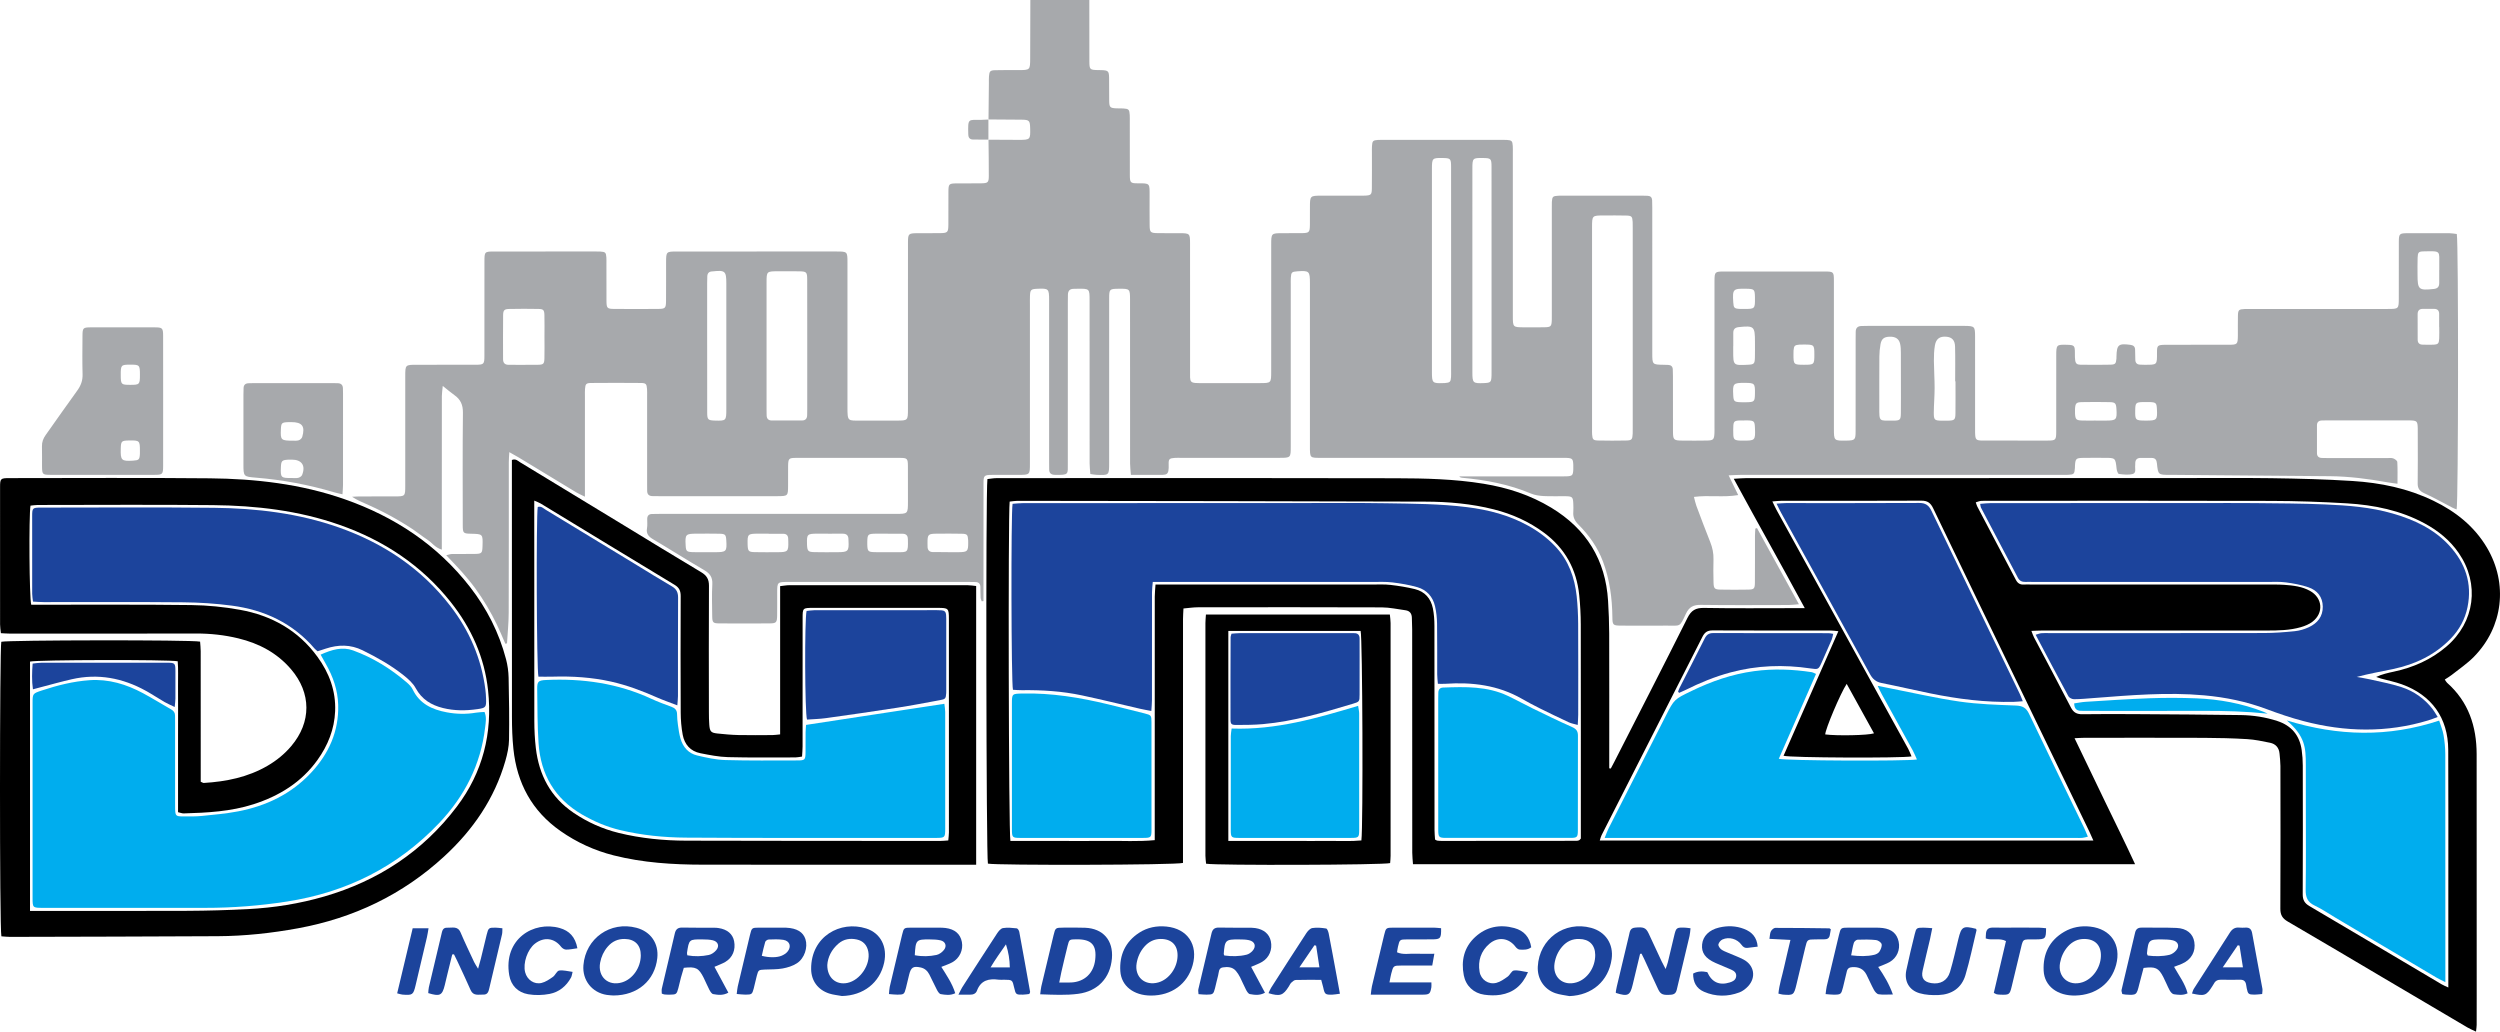 <?xml version="1.0" encoding="UTF-8"?>
<svg xmlns="http://www.w3.org/2000/svg" xmlns:xlink="http://www.w3.org/1999/xlink" width="2113.82pt" height="872.26pt" viewBox="0 0 2113.82 872.26" version="1.1">
<defs>
<clipPath id="clip1">
  <path d="M 833 404 L 2113.82 404 L 2113.82 872.262 L 833 872.262 Z M 833 404 "/>
</clipPath>
</defs>
<g id="surface1">
<g clip-path="url(#clip1)" clip-rule="nonzero">
<path style=" stroke:none;fill-rule:nonzero;fill:rgb(0%,0%,0%);fill-opacity:1;" d="M 1561.43 578.227 C 1556.051 586.367 1543.289 616.73 1543.281 620.973 C 1553.031 622.25 1579.551 621.797 1584.52 620.039 C 1576.852 606.156 1569.25 592.379 1561.43 578.227 M 1770 710.691 C 1768.52 707.387 1767.621 705.215 1766.59 703.094 C 1747.57 663.742 1728.531 624.402 1709.512 585.055 C 1684.488 533.309 1659.43 481.586 1634.551 429.777 C 1632.371 425.25 1629.82 423.301 1624.602 423.328 C 1585.039 423.535 1545.469 423.434 1505.898 423.461 C 1503.801 423.461 1501.699 423.75 1498.578 423.98 C 1500.012 426.914 1500.93 429.047 1502.051 431.074 C 1522.191 467.641 1542.352 504.191 1562.5 540.746 C 1579.488 571.559 1596.5 602.363 1613.461 633.195 C 1614.531 635.156 1615.27 637.309 1616.25 639.566 C 1607.57 641.113 1513.5 640.727 1508.039 639.02 C 1523.41 604.09 1538.75 569.242 1554.391 533.711 C 1551.699 533.449 1550.039 533.145 1548.379 533.145 C 1514.941 533.117 1481.488 533.199 1448.039 533.031 C 1443.672 533.012 1441.391 534.602 1439.461 538.402 C 1411.102 594.352 1382.621 650.227 1354.191 706.137 C 1353.539 707.422 1353.238 708.887 1352.641 710.691 Z M 853.688 424.117 C 852.328 435.465 852.844 705.43 854.328 711.043 C 867.594 711.043 881.094 711.043 894.594 711.043 C 908.152 711.043 921.711 711.168 935.266 711.008 C 948.703 710.852 962.184 711.727 976.363 710.367 C 976.363 706.684 976.363 703.66 976.363 700.637 C 976.363 635.258 976.352 569.879 976.387 504.5 C 976.391 501.312 976.766 498.129 977.012 494.227 C 980.539 494.227 983.34 494.227 986.141 494.227 C 1044.309 494.227 1102.469 494.223 1160.629 494.238 C 1165.66 494.238 1170.73 493.98 1175.699 494.555 C 1182.621 495.355 1189.551 496.465 1196.309 498.113 C 1204.738 500.168 1209.852 506.039 1211.539 514.43 C 1212.52 519.309 1212.852 524.391 1212.852 529.383 C 1212.941 586.887 1212.898 644.395 1212.93 701.902 C 1212.93 704.676 1213.238 707.449 1213.379 709.863 C 1214.379 710.387 1214.75 710.719 1215.148 710.762 C 1216.449 710.91 1217.762 711.027 1219.07 711.027 C 1257.109 711.012 1295.16 710.988 1333.199 710.941 C 1333.84 710.938 1334.48 710.684 1335.109 710.508 C 1335.301 710.453 1335.469 710.285 1335.621 710.145 C 1335.781 710 1335.922 709.824 1336.648 709.016 L 1336.648 701.223 C 1336.648 643.496 1336.699 585.77 1336.59 528.047 C 1336.57 519.758 1336.129 511.434 1335.281 503.188 C 1333.039 481.414 1323.371 463.711 1305.648 450.535 C 1292.828 440.996 1278.551 434.621 1263.141 430.715 C 1244.172 425.906 1224.738 424.211 1205.289 424.141 C 1090.281 423.734 975.262 423.637 860.25 423.473 C 858.145 423.469 856.035 423.875 853.688 424.117 M 1717.59 533.449 C 1718.59 535.938 1719.078 537.555 1719.852 539.023 C 1730.238 558.746 1740.789 578.387 1751 598.203 C 1753.238 602.551 1756.09 603.969 1760.801 603.898 C 1776.32 603.672 1791.84 603.734 1807.359 603.832 C 1836.43 604.016 1865.512 604.188 1894.578 604.609 C 1905.09 604.762 1915.469 606.34 1925.531 609.621 C 1937.551 613.539 1944.422 621.809 1946.148 634.254 C 1946.75 638.562 1947.059 642.953 1947.059 647.309 C 1947.141 683.598 1947.18 719.891 1947.012 756.18 C 1946.988 760.91 1948.559 763.688 1952.641 766.09 C 1989.949 788.027 2027.141 810.156 2064.379 832.207 C 2065.961 833.137 2067.68 833.805 2070.129 834.969 L 2070.129 826.762 C 2070.129 802.934 2070.129 779.102 2070.129 755.273 C 2070.121 714.828 2070.262 674.383 2070.051 633.938 C 2069.922 607.031 2056.09 587.719 2030.781 578.59 C 2025.051 576.523 2019.012 575.34 2013.109 573.715 C 2011.762 573.34 2010.441 572.824 2009.102 572.375 C 2014.059 570.07 2019.031 568.973 2024.012 567.906 C 2040.539 564.375 2055.59 557.734 2068.52 546.676 C 2092.621 526.055 2096.871 493.707 2078.93 467.59 C 2071.461 456.715 2061.5 448.707 2049.98 442.492 C 2029.531 431.465 2007.301 426.965 1984.469 425.598 C 1963.102 424.316 1941.672 423.594 1920.262 423.531 C 1840.898 423.297 1761.539 423.438 1682.18 423.441 C 1679.77 423.441 1677.359 423.336 1674.969 423.535 C 1673.578 423.648 1672.238 424.266 1670.578 424.734 C 1671.109 426.242 1671.34 427.305 1671.82 428.23 C 1682.711 448.93 1693.66 469.594 1704.488 490.32 C 1706.02 493.242 1708.09 494.477 1711.301 494.242 C 1713.25 494.102 1715.23 494.227 1717.199 494.227 C 1783.441 494.227 1849.68 494.219 1915.93 494.234 C 1921.172 494.238 1926.43 494.152 1931.66 494.516 C 1939.078 495.031 1946.52 495.914 1953.18 499.617 C 1963.801 505.523 1964.949 518.172 1955.352 525.602 C 1952.512 527.805 1948.891 529.293 1945.391 530.297 C 1936.07 532.973 1926.422 533.133 1916.781 533.129 C 1853.379 533.109 1789.98 533.117 1726.578 533.137 C 1723.84 533.137 1721.09 533.324 1717.59 533.449 M 1361.969 649.812 C 1362.98 647.895 1364.02 645.992 1365 644.062 C 1385.66 603.555 1406.449 563.121 1426.801 522.461 C 1430.02 516.027 1433.738 513.887 1440.879 514.02 C 1466.449 514.492 1492.039 514.203 1517.629 514.203 L 1525.988 514.203 C 1505.969 477.172 1485.961 441.754 1465.949 404.816 C 1470.57 404.574 1473.75 404.258 1476.93 404.258 C 1597.41 404.234 1717.891 404.238 1838.371 404.238 C 1865.711 404.238 1893.039 403.941 1920.371 404.328 C 1943.309 404.652 1966.27 405.23 1989.16 406.688 C 2012.852 408.195 2035.961 412.938 2057.539 423.402 C 2076.219 432.461 2092.039 444.891 2102.762 463.004 C 2120.801 493.477 2116.52 530.176 2091.699 555.402 C 2086.07 561.121 2079.27 565.684 2072.949 570.703 C 2071.262 572.043 2069.352 573.105 2067.141 574.559 C 2067.879 575.637 2068.309 576.621 2069.039 577.27 C 2087.211 593.355 2094.039 614.164 2094.07 637.703 C 2094.141 705.707 2094.109 773.711 2094.121 841.715 C 2094.121 850.023 2094.141 858.332 2094.09 866.641 C 2094.078 868.137 2093.809 869.633 2093.539 872.262 C 2090.781 870.938 2088.488 870.031 2086.379 868.797 C 2062.078 854.492 2037.801 840.141 2013.52 825.805 C 1987.16 810.238 1960.859 794.586 1934.398 779.207 C 1929.891 776.586 1928.07 773.648 1928.102 768.328 C 1928.309 728.094 1928.219 687.859 1928.16 647.629 C 1928.148 644.145 1927.711 640.664 1927.41 637.188 C 1926.98 632.195 1924.141 629.012 1919.398 628.027 C 1913 626.699 1906.52 625.344 1900.031 624.949 C 1887.809 624.211 1875.559 623.914 1863.328 623.867 C 1829.648 623.73 1795.98 623.812 1762.309 623.832 C 1759.988 623.836 1757.68 624.023 1754.102 624.184 C 1762.98 642.652 1771.352 660.105 1779.762 677.539 C 1788.172 694.965 1796.781 712.293 1805.27 730.711 L 1194.719 730.711 C 1194.5 727.344 1194.109 724.176 1194.102 721.008 C 1194.051 658.031 1194.051 595.059 1194.031 532.082 C 1194.02 528.805 1193.871 525.527 1193.77 522.25 C 1193.672 518.691 1191.941 516.469 1188.34 515.988 C 1181.672 515.098 1174.98 513.578 1168.289 513.555 C 1116.469 513.348 1064.648 513.422 1012.82 513.484 C 1008.961 513.488 1005.09 514.105 1000.648 514.488 C 1000.5 517.883 1000.27 520.656 1000.27 523.426 C 1000.25 589.242 1000.25 655.059 1000.25 720.875 L 1000.25 729.625 C 994.516 731.488 842.102 731.781 835.305 730.211 C 833.898 725.465 833.387 415.098 834.895 405.062 C 837.379 404.805 840.086 404.281 842.789 404.277 C 867.496 404.211 892.207 404.234 916.914 404.238 C 1004.602 404.25 1092.281 404.121 1179.961 404.371 C 1204.871 404.441 1229.801 404.996 1254.5 409.035 C 1274.762 412.355 1293.98 418.59 1311.621 429.262 C 1341.289 447.207 1357.578 473.375 1359.672 508.109 C 1360.23 517.266 1360.59 526.445 1360.621 535.617 C 1360.73 571.258 1360.66 606.898 1360.66 642.543 C 1360.66 644.906 1360.66 647.27 1360.66 649.633 C 1361.102 649.691 1361.531 649.754 1361.969 649.812 "/>
</g>
<path style=" stroke:none;fill-rule:nonzero;fill:rgb(0%,0%,0%);fill-opacity:1;" d="M 25.375 770.195 L 34.574 770.195 C 75.906 770.195 117.238 770.332 158.566 770.133 C 175.609 770.047 192.664 769.562 209.684 768.68 C 231.57 767.547 253.172 764.117 274.23 757.996 C 319.719 744.77 357.559 719.941 386.246 682.059 C 408.25 653.004 416.566 619.828 412.691 583.777 C 409.699 555.891 398.582 531.121 381.227 509.227 C 356.48 478.012 324.555 456.957 287.203 443.816 C 252.555 431.629 216.547 427.473 180.121 427.102 C 130.707 426.602 81.281 426.957 31.859 426.98 C 29.77 426.98 27.68 427.348 25.777 427.527 C 24.332 436.559 24.762 505.773 26.414 511.305 C 28.953 511.305 31.738 511.305 34.527 511.305 C 76.953 511.344 119.379 511.07 161.797 511.605 C 175.5 511.777 189.34 513.16 202.828 515.594 C 229.598 520.418 252.152 532.969 268.449 555.387 C 278.383 569.047 284.055 584.238 283.367 601.281 C 282.75 616.559 277.266 630.266 268.395 642.629 C 254.836 661.527 236.059 673.035 214.32 680.012 C 195.18 686.156 175.277 687.199 155.363 687.766 C 153.953 687.805 152.52 687.176 150.539 686.73 L 150.539 665.535 C 150.539 658.316 150.539 651.102 150.539 643.887 C 150.539 636.887 150.535 629.891 150.539 622.891 C 150.547 615.676 150.578 608.461 150.578 601.242 C 150.578 594.246 150.605 587.246 150.527 580.25 C 150.445 573.137 150.852 565.988 150.258 559.129 C 142.52 557.566 30.594 557.855 25.375 559.395 Z M 1.172 791.691 C -0.441 784.652 -0.316 548.094 1.102 542.645 C 6.043 541.164 161.695 540.91 169.184 542.52 C 169.355 545.07 169.691 547.82 169.695 550.57 C 169.73 584.895 169.719 619.215 169.719 653.539 L 169.719 660.992 C 171.109 661.566 171.711 662.047 172.273 662.016 C 191.234 660.875 209.52 657.195 226.188 647.504 C 233.816 643.066 240.566 637.574 246.273 630.832 C 263.418 610.57 263.312 585.957 246.047 565.816 C 234.203 552 218.918 543.984 201.527 539.758 C 189.828 536.914 177.922 535.621 165.812 535.656 C 113.129 535.797 60.441 535.723 7.754 535.707 C 5.605 535.703 3.461 535.508 0.754 535.371 C 0.488 532.629 0.07 530.301 0.066 527.969 C 0.027 489.273 0.02 450.578 0.055 411.883 C 0.062 404.609 0.438 404.258 8.008 404.258 C 64.414 404.246 120.82 403.875 177.219 404.426 C 216.039 404.805 254.453 409.18 291.387 422.113 C 333.605 436.902 369.68 460.656 397.359 496.23 C 411.613 514.551 421.977 534.934 427.879 557.426 C 429.195 562.445 429.93 567.738 430.047 572.926 C 430.43 590.41 430.695 607.906 430.406 625.391 C 430.305 631.402 428.965 637.535 427.297 643.355 C 418.113 675.355 399.91 701.715 375.652 724.066 C 340.465 756.492 298.977 776.266 252.035 784.883 C 229.633 788.996 207.047 791.449 184.277 791.578 C 125.691 791.91 67.105 792.004 8.52 792.16 C 6.156 792.168 3.793 791.867 1.172 791.691 "/>
<path style=" stroke:none;fill-rule:nonzero;fill:rgb(0%,0%,0%);fill-opacity:1;" d="M 801.789 710.621 C 801.996 708.172 802.332 706.051 802.332 703.934 C 802.359 643.805 802.367 583.68 802.328 523.555 C 802.324 514.25 801.98 513.984 792.738 513.98 C 757.758 513.965 722.773 513.969 687.789 513.98 C 678.652 513.984 678.633 514.012 678.633 522.883 C 678.621 558.957 678.637 595.031 678.605 631.109 C 678.605 633.875 678.32 636.645 678.148 639.699 C 675.941 639.996 674.254 640.418 672.566 640.422 C 653.547 640.426 634.516 640.68 615.508 640.172 C 607.715 639.965 599.906 638.383 592.219 636.871 C 583.82 635.219 578.805 629.488 577.258 621.316 C 576.09 615.141 575.59 608.758 575.559 602.461 C 575.395 569.664 575.414 536.867 575.547 504.074 C 575.562 499.695 574.395 496.906 570.422 494.512 C 532.609 471.711 494.926 448.684 457.188 425.758 C 455.789 424.906 454.191 424.387 451.73 423.281 L 451.73 431.18 C 451.73 490.652 451.688 550.121 451.785 609.59 C 451.801 617.223 452.164 624.902 453.055 632.48 C 455.738 655.32 465.574 674.109 485.02 687.27 C 496.734 695.195 509.434 700.898 523.145 704.27 C 541.918 708.883 561.078 710.754 580.336 710.816 C 652.051 711.051 723.766 710.992 795.48 711.023 C 797.402 711.027 799.328 710.785 801.789 710.621 M 825.371 731.152 C 822.082 731.152 819.723 731.152 817.359 731.152 C 743.027 731.148 668.691 731.211 594.355 731.109 C 568.961 731.07 543.672 729.516 518.906 723.258 C 502.637 719.148 487.621 712.25 473.859 702.609 C 449.742 685.711 437.117 662.164 434.098 633.254 C 433.172 624.363 432.883 615.371 432.871 606.426 C 432.777 536.688 432.816 466.949 432.816 397.211 L 432.816 388.914 C 436.215 387.629 437.949 389.766 439.852 390.918 C 468.461 408.242 497.023 425.637 525.598 443.016 C 548.012 456.648 570.352 470.398 592.887 483.82 C 597.578 486.609 599.477 489.785 599.445 495.305 C 599.242 530.938 599.359 566.574 599.398 602.215 C 599.402 605.707 599.445 609.215 599.711 612.695 C 600.148 618.508 601.109 619.617 606.676 620.199 C 612.539 620.816 618.43 621.363 624.316 621.492 C 633.934 621.703 643.555 621.574 653.176 621.523 C 655.082 621.512 656.984 621.195 659.625 620.949 L 659.625 495.59 C 662.645 495.27 664.953 494.809 667.262 494.809 C 717.547 494.766 767.832 494.77 818.117 494.805 C 820.438 494.809 822.758 495.23 825.371 495.484 "/>
<path style=" stroke:none;fill-rule:nonzero;fill:rgb(0%,0%,0%);fill-opacity:1;" d="M 1038.59 533.477 L 1038.59 711.043 C 1048.398 711.043 1057.73 711.043 1067.07 711.043 C 1076.461 711.043 1085.852 711.043 1095.25 711.043 C 1104.641 711.043 1114.039 711.125 1123.43 711.02 C 1132.711 710.914 1142.02 711.516 1151.09 710.609 C 1152.66 699.246 1152.059 538.375 1150.441 533.477 Z M 1019.648 519.625 L 1175.16 519.625 C 1175.398 522.203 1175.781 524.504 1175.781 526.805 C 1175.82 592.391 1175.809 657.977 1175.789 723.562 C 1175.789 725.695 1175.531 727.828 1175.398 729.766 C 1170.211 731.41 1028.719 731.867 1019.781 730.285 C 1019.602 728.195 1019.23 725.895 1019.219 723.598 C 1019.191 658.012 1019.199 592.426 1019.219 526.84 C 1019.219 524.703 1019.469 522.57 1019.648 519.625 "/>
<path style=" stroke:none;fill-rule:nonzero;fill:rgb(65.5%,66.299%,67.499%);fill-opacity:1;" d="M 2062.48 224.324 C 2062.488 225.629 2062.48 226.93 2062.48 228.234 L 2062.422 228.234 C 2062.422 231.926 2062.422 235.617 2062.43 239.309 C 2062.43 242.395 2061.148 243.973 2057.84 244.328 C 2045.059 245.703 2044.09 244.926 2044.09 232.117 C 2044.09 227.34 2043.988 222.555 2044.172 217.781 C 2044.328 213.469 2045 212.645 2049.07 212.551 C 2064.43 212.199 2062.32 211.879 2062.48 224.324 M 2062.41 286.234 C 2062.18 290.523 2061.52 291.219 2057.41 291.438 C 2054.371 291.602 2051.301 291.461 2048.25 291.398 C 2045.59 291.344 2044.23 289.887 2044.211 287.281 C 2044.16 280.078 2044.18 272.875 2044.172 265.672 C 2044.16 262.773 2045.52 261.164 2048.512 261.148 C 2051.781 261.133 2055.051 261.125 2058.328 261.172 C 2060.988 261.207 2062.328 262.68 2062.371 265.277 C 2062.422 268.988 2062.379 272.699 2062.379 276.41 C 2062.398 276.41 2062.422 276.41 2062.441 276.41 C 2062.441 279.684 2062.578 282.969 2062.41 286.234 M 1814.141 355.621 C 1805.551 355.594 1805.219 355.266 1805.379 346.863 C 1805.5 340.609 1805.961 340.129 1812.039 339.938 C 1812.91 339.91 1813.781 339.934 1814.66 339.934 L 1814.66 339.949 C 1815.75 339.949 1816.84 339.898 1817.93 339.957 C 1822.91 340.219 1823.469 340.789 1823.73 345.746 C 1824.219 355.191 1823.77 355.652 1814.141 355.621 M 1780.461 355.621 C 1777.641 355.633 1774.82 355.621 1771.988 355.621 L 1771.988 355.59 C 1768.078 355.59 1764.172 355.711 1760.27 355.559 C 1755.469 355.371 1754.781 354.586 1754.48 349.691 C 1754.398 348.391 1754.398 347.078 1754.48 345.781 C 1754.781 340.973 1755.5 340.094 1760.34 340 C 1768.16 339.848 1775.98 339.84 1783.801 340.016 C 1788.551 340.121 1789.219 341.035 1789.52 345.945 C 1790.059 354.918 1789.441 355.59 1780.461 355.621 M 1653.398 349.27 C 1653.328 355.004 1652.68 355.543 1646.949 355.691 C 1645.199 355.734 1643.461 355.734 1641.711 355.699 C 1635.691 355.586 1635.031 355.078 1635.078 348.797 C 1635.141 341.824 1635.77 334.859 1635.77 327.895 C 1635.781 320.273 1635.211 312.652 1635.16 305.027 C 1635.141 300.691 1635.281 296.289 1636.02 292.031 C 1637.012 286.359 1640.211 284.23 1645.73 284.707 C 1650.352 285.102 1652.91 287.57 1653.059 293.012 C 1653.328 302.816 1653.141 312.633 1653.141 322.441 C 1653.238 322.441 1653.328 322.441 1653.43 322.441 C 1653.43 331.387 1653.512 340.328 1653.398 349.27 M 1607.23 349.34 C 1607.16 355.051 1606.551 355.66 1600.711 355.637 C 1588.68 355.586 1588.969 357.07 1589 343.992 C 1589.031 329.824 1588.941 315.656 1589.051 301.488 C 1589.07 298.023 1589.422 294.52 1590.02 291.105 C 1590.84 286.5 1593.012 284.859 1597.641 284.691 C 1602.48 284.512 1605.559 286.34 1606.57 290.543 C 1607.172 293.055 1607.211 295.73 1607.238 298.336 C 1607.32 306.398 1607.27 314.465 1607.27 322.527 C 1607.262 331.465 1607.352 340.402 1607.23 349.34 M 1525.25 308.426 C 1516.629 308.422 1516.41 308.203 1516.43 299.691 C 1516.43 298.602 1516.391 297.504 1516.48 296.422 C 1516.828 292.297 1517.441 291.699 1521.68 291.371 C 1522.98 291.273 1524.301 291.32 1525.602 291.324 C 1533.84 291.352 1534.078 291.59 1534.09 299.719 C 1534.102 308.23 1533.898 308.426 1525.25 308.426 M 1473.328 372.535 C 1472.031 372.52 1470.711 372.598 1469.441 372.395 C 1465.781 371.824 1465.441 371.004 1465.48 363.617 C 1465.52 356.816 1465.84 356.07 1469.531 355.59 C 1471.23 355.371 1472.988 355.555 1474.719 355.555 L 1474.719 355.445 C 1475.59 355.445 1476.461 355.422 1477.32 355.449 C 1483.148 355.637 1483.621 356.094 1483.859 361.762 C 1484.301 372.43 1484.059 372.672 1473.328 372.535 M 1475.262 323.727 C 1483.59 323.758 1483.98 324.16 1483.859 332.688 C 1483.77 339.605 1483.371 340.004 1476.379 340.113 C 1474.852 340.137 1473.32 340.156 1471.801 340.098 C 1466.328 339.883 1465.77 339.344 1465.5 334.133 C 1464.98 324.199 1465.461 323.688 1475.262 323.727 M 1476.699 244.148 C 1483.301 244.285 1483.719 244.691 1483.859 251.145 C 1483.871 251.359 1483.859 251.574 1483.859 251.793 C 1483.969 261.129 1483.84 261.258 1474.602 261.223 C 1473.52 261.223 1472.43 261.273 1471.352 261.215 C 1466.34 260.953 1465.809 260.43 1465.512 255.547 C 1464.82 244.395 1465.289 243.914 1476.699 244.148 M 1465.531 281.59 C 1465.512 278.438 1466.871 276.93 1470.18 276.578 C 1483.039 275.223 1483.871 275.898 1483.871 289 C 1483.859 293.375 1483.949 297.75 1483.828 302.121 C 1483.691 307.652 1483.141 308.145 1477.852 308.41 C 1465.48 309.027 1465.48 309.027 1465.48 296.676 C 1465.48 295.363 1465.48 294.051 1465.48 292.738 L 1465.531 292.738 C 1465.531 289.023 1465.551 285.305 1465.531 281.59 M 1380.488 366.559 C 1380.262 371.656 1379.738 372.371 1374.84 372.469 C 1366.98 372.625 1359.109 372.629 1351.25 372.453 C 1347.059 372.355 1346.469 371.555 1346.172 367.336 C 1346.059 365.816 1346.121 364.281 1346.121 362.754 C 1346.109 305.973 1346.109 249.195 1346.121 192.418 C 1346.121 182.199 1346.129 182.191 1356.039 182.184 C 1362.379 182.176 1368.711 182.082 1375.039 182.258 C 1379.66 182.383 1380.18 183.043 1380.469 187.711 C 1380.57 189.449 1380.52 191.203 1380.52 192.949 C 1380.52 221.121 1380.52 249.289 1380.52 277.461 C 1380.52 305.414 1380.52 333.363 1380.52 361.316 C 1380.52 363.062 1380.57 364.812 1380.488 366.559 M 1261.129 317.371 C 1260.949 323.18 1260.441 323.688 1254.711 323.918 C 1245.449 324.289 1244.941 323.844 1244.941 314.832 C 1244.922 285.988 1244.93 257.148 1244.93 228.305 C 1244.93 199.684 1244.922 171.059 1244.941 142.434 C 1244.941 133.777 1245.262 133.496 1253.648 133.598 C 1260.641 133.68 1261.109 134.035 1261.129 141.043 C 1261.18 165.078 1261.148 189.113 1261.148 213.148 C 1261.148 246.359 1261.148 279.57 1261.148 312.785 C 1261.148 314.312 1261.18 315.844 1261.129 317.371 M 1226.898 318.797 C 1226.609 322.957 1226 323.512 1221.73 323.883 C 1221.301 323.922 1220.859 323.902 1220.422 323.918 C 1211.211 324.25 1210.738 323.824 1210.738 314.715 C 1210.73 257.469 1210.73 200.223 1210.738 142.977 C 1210.738 133.734 1211.012 133.477 1219.59 133.598 C 1226.488 133.695 1226.922 134.039 1226.93 141.16 C 1226.969 170.656 1226.949 200.156 1226.949 229.652 C 1226.949 257.617 1226.949 285.586 1226.949 313.555 C 1226.949 315.301 1227.02 317.055 1226.898 318.797 M 810.523 466.895 C 807.48 466.934 804.438 466.898 801.395 466.898 C 801.395 466.871 801.395 466.848 801.395 466.82 C 797.266 466.82 793.137 466.84 789.008 466.812 C 785.812 466.797 784.215 465.18 784.273 461.953 C 784.289 461.086 784.238 460.219 784.234 459.348 C 784.195 451.809 784.688 451.281 792.332 451.234 C 799.285 451.191 806.246 451.129 813.195 451.293 C 817.781 451.402 818.293 452.094 818.602 456.723 C 818.645 457.375 818.629 458.027 818.633 458.68 C 818.672 466.191 818.094 466.789 810.523 466.895 M 758.168 466.906 C 752.066 466.902 745.961 466.984 739.859 466.867 C 734.012 466.758 733.488 466.16 733.312 460.52 C 733.285 459.648 733.285 458.773 733.309 457.902 C 733.473 451.828 733.914 451.375 740.207 451.242 C 743.691 451.172 747.184 451.23 750.668 451.23 C 750.668 451.254 750.668 451.273 750.668 451.297 C 754.809 451.297 758.949 451.289 763.09 451.297 C 765.977 451.301 767.57 452.664 767.609 455.641 C 767.613 455.855 767.645 456.074 767.652 456.293 C 767.906 467.371 767.598 466.914 758.168 466.906 M 708.156 466.898 C 701.633 466.922 695.105 467.004 688.586 466.844 C 683.297 466.711 682.629 465.906 682.359 460.719 C 682.352 460.5 682.355 460.281 682.352 460.062 C 682.102 451.734 682.551 451.27 690.969 451.223 C 694.012 451.207 697.059 451.219 700.102 451.219 L 700.102 451.262 C 704.234 451.262 708.367 451.305 712.496 451.25 C 715.715 451.207 717.359 452.688 717.379 455.926 C 717.383 456.359 717.41 456.797 717.43 457.23 C 717.879 466.074 717.137 466.867 708.156 466.898 M 657.801 466.895 C 651.273 466.934 644.742 466.996 638.219 466.848 C 632.922 466.727 632.348 466.004 632.137 460.695 C 632.129 460.48 632.133 460.262 632.129 460.043 C 631.953 451.672 632.34 451.277 640.805 451.227 C 643.852 451.207 646.898 451.223 649.945 451.223 L 649.945 451.32 C 654.078 451.32 658.215 451.289 662.348 451.332 C 664.961 451.359 666.34 452.738 666.434 455.371 C 666.465 456.242 666.504 457.109 666.523 457.98 C 666.719 466.223 666.141 466.844 657.801 466.895 M 604.641 466.902 C 602.023 466.914 599.406 466.906 596.789 466.906 L 596.789 466.879 C 593.086 466.879 589.375 466.992 585.676 466.852 C 580.574 466.66 580.016 466.043 579.742 461.211 C 579.207 451.738 579.664 451.242 589.215 451.227 C 595.535 451.215 601.859 451.137 608.18 451.277 C 613.27 451.391 613.805 452.031 614.102 456.902 C 614.68 466.34 614.18 466.871 604.641 466.902 M 682.543 288.68 C 682.543 290.211 682.543 291.738 682.543 293.27 C 682.543 310.746 682.547 328.227 682.539 345.703 C 682.539 347.453 682.48 349.199 682.473 350.945 C 682.453 353.82 681.152 355.512 678.156 355.52 C 669.637 355.547 661.117 355.543 652.598 355.535 C 649.629 355.535 648.223 353.977 648.211 351.055 C 648.207 349.527 648.148 347.996 648.148 346.469 C 648.145 310.637 648.141 274.809 648.148 238.977 C 648.152 229.395 648.176 229.387 658.059 229.375 C 663.957 229.367 669.855 229.305 675.754 229.406 C 681.91 229.512 682.477 230.016 682.504 236.246 C 682.586 253.723 682.539 271.203 682.543 288.68 M 614.125 346.172 C 614.121 355.645 613.879 355.867 604.75 355.613 C 598.625 355.441 597.973 354.941 597.949 348.805 C 597.871 329.82 597.922 310.84 597.922 291.859 L 597.91 291.859 C 597.91 274.402 597.906 256.949 597.914 239.496 C 597.914 237.531 597.961 235.566 598.039 233.605 C 598.145 231.016 599.48 229.598 602.117 229.484 C 602.336 229.477 602.555 229.465 602.77 229.441 C 613.043 228.316 614.125 229.258 614.125 239.48 C 614.133 275.043 614.137 310.605 614.125 346.172 M 460.324 302.926 C 460.195 307.621 459.535 308.34 454.988 308.422 C 446.715 308.574 438.438 308.434 430.16 308.469 C 426.898 308.48 425.355 306.895 425.355 303.695 C 425.348 291.281 425.242 278.863 425.402 266.453 C 425.457 262.293 426.457 261.332 430.461 261.242 C 438.734 261.059 447.016 261.062 455.289 261.219 C 459.426 261.297 460.191 262.113 460.316 266.336 C 460.492 272.43 460.359 278.531 460.359 284.633 C 460.363 290.73 460.492 296.832 460.324 302.926 M 2077.289 197.863 C 2075.41 197.645 2073.309 197.203 2071.199 197.191 C 2059.398 197.125 2047.59 197.113 2035.781 197.176 C 2028.738 197.211 2028.301 197.637 2028.281 204.598 C 2028.219 220.34 2028.27 236.086 2028.25 251.832 C 2028.238 261.223 2028.219 261.242 2018.77 261.242 C 1980.289 261.254 1941.801 261.246 1903.309 261.25 C 1901.559 261.25 1899.809 261.199 1898.059 261.277 C 1892.969 261.496 1892.359 261.996 1892.23 266.965 C 1892.09 272.426 1892.219 277.895 1892.18 283.363 C 1892.109 291.246 1891.922 291.48 1884.07 291.5 C 1867.891 291.543 1851.711 291.516 1835.52 291.516 C 1833.781 291.516 1832.02 291.48 1830.281 291.535 C 1824.379 291.707 1823.781 292.129 1823.801 297.891 C 1823.82 308.867 1824.18 308.438 1812.801 308.422 C 1811.711 308.418 1810.621 308.359 1809.52 308.324 C 1806.879 308.23 1805.531 306.836 1805.469 304.207 C 1805.398 301.367 1805.34 298.523 1805.289 295.684 C 1805.238 293.016 1803.852 291.91 1801.238 291.562 C 1791.301 290.238 1789.801 291.43 1789.539 301.293 C 1789.52 301.949 1789.559 302.605 1789.5 303.258 C 1789.141 307.477 1788.57 308.23 1784.359 308.344 C 1777.801 308.523 1771.238 308.445 1764.68 308.418 C 1755.32 308.379 1754.289 309.551 1754.379 298.473 C 1754.43 292.156 1753.801 291.699 1747.75 291.527 C 1738.891 291.273 1738.621 291.516 1738.609 300.52 C 1738.602 321.949 1738.629 343.383 1738.59 364.812 C 1738.578 372.051 1738.199 372.492 1731.391 372.516 C 1713.238 372.578 1695.09 372.582 1676.941 372.508 C 1670.641 372.48 1670.18 371.91 1670 365.836 C 1669.949 364.086 1669.988 362.336 1669.988 360.586 C 1669.988 335.219 1670 309.852 1669.98 284.484 C 1669.969 276.004 1669.551 275.641 1661.09 275.551 C 1660.648 275.547 1660.211 275.551 1659.781 275.551 C 1632.879 275.551 1605.98 275.547 1579.078 275.555 C 1577.34 275.555 1575.59 275.598 1573.84 275.652 C 1570.648 275.75 1569.051 277.395 1569.051 280.602 C 1569.051 282.57 1569 284.535 1569 286.504 C 1569 312.527 1569.031 338.551 1568.969 364.574 C 1568.961 371.965 1568.41 372.418 1561.191 372.535 C 1550.629 372.711 1550.621 372.711 1550.621 362.25 C 1550.621 320.703 1550.629 279.152 1550.609 237.605 C 1550.602 229.738 1550.43 229.586 1542.461 229.578 C 1514.25 229.555 1486.039 229.551 1457.828 229.578 C 1449.93 229.586 1449.738 229.832 1449.648 237.66 C 1449.641 239.188 1449.648 240.719 1449.648 242.25 C 1449.648 281.613 1449.648 320.977 1449.648 360.34 C 1449.648 362.309 1449.711 364.277 1449.609 366.242 C 1449.352 371.578 1448.691 372.371 1443.449 372.484 C 1436.449 372.637 1429.449 372.586 1422.449 372.523 C 1415.109 372.461 1414.578 371.973 1414.551 364.688 C 1414.488 349.164 1414.531 333.637 1414.52 318.109 C 1414.52 316.145 1414.488 314.172 1414.379 312.211 C 1414.25 309.867 1412.891 308.68 1410.59 308.547 C 1409.281 308.473 1407.969 308.453 1406.66 308.434 C 1397.07 308.277 1397.051 308.281 1397.051 298.469 C 1397.039 257.578 1397.051 216.684 1397.039 175.789 C 1397.039 173.605 1397.031 171.414 1396.922 169.234 C 1396.789 166.922 1395.52 165.645 1393.172 165.551 C 1391.859 165.5 1390.539 165.453 1389.23 165.453 C 1366.27 165.445 1343.309 165.445 1320.352 165.449 C 1319.469 165.449 1318.602 165.426 1317.719 165.477 C 1312.941 165.754 1312.43 166.207 1312.148 170.777 C 1312.051 172.52 1312.109 174.273 1312.109 176.023 C 1312.109 205.762 1312.109 235.504 1312.109 265.242 C 1312.109 266.992 1312.148 268.746 1312.09 270.492 C 1311.879 275.949 1311.359 276.582 1306.051 276.711 C 1300.371 276.848 1294.68 276.766 1289 276.758 C 1279.172 276.742 1279.148 276.734 1279.148 267.07 C 1279.141 221.148 1279.141 175.227 1279.141 129.301 C 1279.141 127.336 1279.219 125.359 1279.09 123.398 C 1278.809 119.156 1278.25 118.613 1273.988 118.309 C 1272.68 118.215 1271.371 118.266 1270.051 118.266 C 1236.379 118.266 1202.699 118.266 1169.02 118.266 C 1167.711 118.266 1166.391 118.215 1165.09 118.312 C 1160.879 118.621 1160.32 119.176 1160.051 123.461 C 1159.93 125.422 1160 127.395 1160 129.363 C 1159.988 139.422 1160.07 149.484 1159.941 159.539 C 1159.871 164.59 1159.172 165.141 1154.23 165.406 C 1152.699 165.492 1151.172 165.445 1149.641 165.445 C 1138.922 165.445 1128.211 165.438 1117.488 165.445 C 1107.602 165.453 1107.602 165.461 1107.59 175.664 C 1107.578 180.477 1107.648 185.285 1107.559 190.098 C 1107.449 196.574 1106.98 197.031 1100.301 197.133 C 1095.051 197.211 1089.801 197.141 1084.551 197.156 C 1074.859 197.184 1074.84 197.188 1074.84 207.062 C 1074.828 242.707 1074.84 278.352 1074.828 313.996 C 1074.828 323.898 1074.809 323.918 1065.191 323.926 C 1049.449 323.941 1033.699 323.918 1017.961 323.934 C 1004.98 323.949 1006.25 324.309 1006.238 312.176 C 1006.211 276.75 1006.238 241.324 1006.219 205.898 C 1006.211 197.387 1006 197.203 997.293 197.16 C 991.172 197.129 985.047 197.223 978.926 197.121 C 972.703 197.02 972.129 196.477 972.051 190.375 C 971.945 182.285 972.027 174.195 972.012 166.102 C 971.984 154.863 972.844 154.945 961.652 154.992 C 955.98 155.016 955.352 154.316 955.316 148.438 C 955.223 133.352 955.277 118.262 955.273 103.172 C 955.27 101.203 955.34 99.23 955.223 97.27 C 954.945 92.594 954.387 92.012 949.828 91.707 C 947.867 91.574 945.891 91.711 943.926 91.613 C 938.617 91.352 937.957 90.762 937.855 85.387 C 937.734 78.828 937.902 72.266 937.77 65.707 C 937.656 60.047 936.988 59.496 931.195 59.281 C 930.32 59.246 929.445 59.277 928.57 59.258 C 921.473 59.109 921.121 58.852 921.098 51.828 C 921.031 34.555 921.059 17.277 921.051 0 L 871.191 0 C 871.141 16.367 871.086 32.73 871.043 49.094 C 871.016 59.246 871.023 59.242 861.035 59.262 C 854.488 59.277 847.941 59.168 841.398 59.355 C 837.219 59.473 836.547 60.277 836.211 64.426 C 836.055 66.379 836.148 68.352 836.129 70.312 C 836.023 80.539 835.914 90.766 835.809 100.992 C 845.176 101.051 854.539 101.055 863.906 101.195 C 870.301 101.289 870.871 101.965 871.031 108.488 C 871.27 118.047 871.07 118.27 861.285 118.258 C 852.793 118.246 844.301 118.172 835.809 118.129 C 835.91 128.363 836.117 138.598 836.062 148.832 C 836.035 154.215 835.293 154.887 829.953 154.992 C 822.957 155.133 815.957 154.992 808.961 155.066 C 802.32 155.133 801.965 155.48 801.918 162.191 C 801.855 171.379 801.953 180.562 801.875 189.746 C 801.816 196.633 801.352 197.059 794.301 197.137 C 787.957 197.203 781.613 197.102 775.273 197.176 C 768.273 197.258 767.758 197.734 767.723 204.625 C 767.656 217.965 767.699 231.305 767.699 244.645 C 767.695 278.32 767.703 311.996 767.695 345.676 C 767.691 355.594 767.676 355.605 758.113 355.617 C 748.055 355.637 737.992 355.645 727.934 355.621 C 716.777 355.594 716.539 356.648 716.551 343.996 C 716.586 303.324 716.57 262.648 716.559 221.973 C 716.555 212.672 716.523 212.648 706.988 212.648 C 662.16 212.641 617.328 212.637 572.5 212.652 C 563.344 212.652 563.227 212.773 563.195 221.672 C 563.164 232.605 563.254 243.543 563.148 254.477 C 563.094 260.602 562.508 261.168 556.273 261.211 C 544.027 261.297 531.777 261.301 519.535 261.211 C 513.355 261.168 512.844 260.633 512.789 254.383 C 512.699 243.887 512.762 233.391 512.754 222.895 C 512.754 221.145 512.828 219.387 512.699 217.645 C 512.391 213.453 511.855 212.977 507.473 212.684 C 506.383 212.609 505.285 212.648 504.191 212.648 C 475.547 212.645 446.898 212.637 418.254 212.652 C 409.645 212.656 409.613 212.691 409.609 221.496 C 409.594 247.957 409.629 274.418 409.582 300.879 C 409.57 307.93 409.125 308.379 402.188 308.402 C 385.566 308.465 368.945 308.418 352.328 308.43 C 342.672 308.438 342.656 308.445 342.656 318.219 C 342.648 349.055 342.66 379.887 342.648 410.723 C 342.641 419.691 342.609 419.711 333.426 419.734 C 323.586 419.754 313.742 419.723 303.902 419.754 C 301.832 419.758 299.762 419.938 297.691 420.035 C 301.871 422.898 306.277 424.629 310.59 426.555 C 315.18 428.605 319.734 430.75 324.215 433.035 C 328.496 435.219 332.711 437.547 336.863 439.969 C 341.016 442.395 345.129 444.906 349.117 447.586 C 353.285 450.391 357.188 453.602 361.395 456.344 C 365.246 458.855 367.949 463.098 373.57 464.742 C 373.57 461.656 373.57 459.301 373.57 456.941 C 373.57 442.07 373.57 427.199 373.57 412.328 C 373.57 386.523 373.551 360.723 373.602 334.914 C 373.605 332.473 374.023 330.027 374.367 326.301 C 378.414 329.52 381.172 331.949 384.16 334.035 C 389.418 337.711 391.492 342.312 391.418 348.988 C 391.062 380.691 391.238 412.402 391.281 444.113 C 391.289 450.848 391.684 451.137 398.297 451.289 C 408.297 451.52 408.297 451.52 407.984 461.77 C 407.797 467.832 407.383 468.289 401.012 468.367 C 394.672 468.449 388.328 468.348 381.988 468.441 C 380.664 468.461 379.352 469 377.301 469.469 C 382.098 474.559 386.395 478.883 390.422 483.449 C 394.316 487.875 398.133 492.406 401.621 497.156 C 405.234 502.086 408.594 507.227 411.73 512.477 C 414.754 517.535 417.516 522.77 420.094 528.074 C 422.684 533.402 424.902 538.906 427.281 544.336 C 427.754 544.207 428.227 544.078 428.695 543.949 C 429.195 535.328 430.094 526.711 430.121 518.09 C 430.27 475.664 430.184 433.242 430.207 390.816 C 430.207 388.332 430.449 385.848 430.637 382.301 C 433.988 384.199 436.262 385.402 438.457 386.734 C 454.73 396.59 470.977 406.484 487.262 416.316 C 489.18 417.473 491.277 418.336 494.566 419.969 L 494.566 410.816 C 494.566 385.449 494.566 360.086 494.57 334.719 C 494.57 332.75 494.492 330.773 494.645 328.816 C 494.977 324.66 495.574 323.859 499.895 323.82 C 513.887 323.684 527.887 323.684 541.879 323.82 C 546.16 323.863 546.758 324.676 547.082 328.863 C 547.234 330.82 547.156 332.797 547.156 334.766 C 547.16 359.695 547.156 384.621 547.16 409.555 C 547.16 411.301 547.23 413.055 547.191 414.801 C 547.113 418.16 548.887 419.523 552.062 419.488 C 553.809 419.473 555.559 419.527 557.309 419.527 C 590.109 419.531 622.914 419.531 655.715 419.531 C 656.152 419.531 656.59 419.531 657.027 419.531 C 666.258 419.48 666.301 419.449 666.34 410.52 C 666.359 405.051 666.285 399.586 666.363 394.117 C 666.457 387.777 666.926 387.172 672.973 387.156 C 702.277 387.098 731.578 387.098 760.883 387.156 C 767.105 387.168 767.613 387.723 767.664 393.934 C 767.754 403.988 767.703 414.051 767.695 424.109 C 767.688 434.492 767.684 434.504 757.238 434.504 C 690.758 434.508 624.281 434.504 557.801 434.508 C 555.613 434.508 553.43 434.547 551.242 434.602 C 548.57 434.664 547.273 436.098 547.238 438.73 C 547.203 441.352 547.52 444.039 547.066 446.586 C 546.238 451.238 548.32 453.68 552.152 455.941 C 566.645 464.512 580.848 473.57 595.395 482.039 C 600.316 484.906 602.605 488.148 602.281 494.023 C 601.793 502.965 602.086 511.949 602.191 520.914 C 602.258 526.383 602.859 527.066 608.188 527.105 C 622.402 527.215 636.617 527.219 650.828 527.102 C 656.387 527.059 656.996 526.293 657.09 520.375 C 657.191 514.035 657.109 507.691 657.125 501.352 C 657.152 492.078 657.16 492.055 666.695 492.055 C 717.645 492.043 768.598 492.047 819.551 492.051 C 821.301 492.055 823.051 492.102 824.797 492.137 C 827.43 492.188 828.867 493.523 828.945 496.16 C 829.035 499.219 828.965 502.285 829.129 505.34 C 829.188 506.383 829.738 507.398 830.062 508.426 C 830.562 508.359 831.062 508.293 831.559 508.227 C 831.559 505.676 831.559 503.121 831.559 500.57 C 831.562 469.953 831.539 439.34 831.586 408.723 C 831.598 402.059 832.082 401.617 838.648 401.539 C 846.086 401.457 853.52 401.52 860.953 401.512 C 870.801 401.504 870.82 401.5 870.82 391.906 C 870.828 347.297 870.824 302.684 870.824 258.074 C 870.824 255.449 870.754 252.82 870.863 250.203 C 871.082 244.957 871.707 244.402 877.156 244.16 C 886.648 243.738 887.055 244.109 887.059 253.773 C 887.066 299.477 887.062 345.184 887.062 390.887 C 887.062 392.855 887.141 394.824 887.109 396.789 C 887.055 400.113 888.75 401.438 891.965 401.496 C 903.941 401.719 902.867 401.219 902.871 391.566 C 902.891 346.301 902.879 301.035 902.883 255.77 C 902.883 253.582 902.918 251.395 902.957 249.211 C 903.012 246.105 904.383 244.246 907.691 244.219 C 908.785 244.211 909.879 244.164 910.973 244.148 C 921.25 244.012 921.266 244.016 921.27 254.043 C 921.273 299.969 921.262 345.891 921.301 391.812 C 921.301 394.777 921.695 397.742 921.914 400.801 C 924.113 401.098 925.602 401.418 927.098 401.48 C 937.801 401.926 937.812 401.91 937.812 391.453 C 937.816 345.094 937.805 298.73 937.828 252.371 C 937.832 244.449 938.125 244.219 945.879 244.145 C 955.336 244.059 955.473 244.164 955.477 253.469 C 955.484 299.609 955.469 345.754 955.512 391.895 C 955.512 394.852 955.934 397.809 956.219 401.516 C 963.887 401.516 970.844 401.551 977.801 401.508 C 986.613 401.449 988.477 402.609 988.137 392.254 C 988 388.055 988.965 387.469 993.211 387.172 C 994.953 387.055 996.707 387.121 998.457 387.121 C 1026.23 387.117 1054 387.125 1081.77 387.117 C 1091.352 387.113 1091.371 387.098 1091.371 377.238 C 1091.379 331.754 1091.371 286.27 1091.379 240.781 C 1091.379 238.816 1091.309 236.844 1091.43 234.879 C 1091.711 230.238 1092.25 229.738 1096.891 229.406 C 1107.031 228.688 1107.578 229.195 1107.59 239.531 C 1107.59 285.234 1107.602 330.941 1107.578 376.645 C 1107.578 387.691 1107.281 387.121 1117.898 387.121 C 1184.82 387.121 1251.73 387.121 1318.648 387.121 C 1320.621 387.121 1322.59 387.059 1324.551 387.156 C 1329.461 387.398 1330.031 388.004 1330.262 393.043 C 1330.32 394.352 1330.328 395.668 1330.262 396.977 C 1330.012 401.965 1329.441 402.535 1324.461 402.77 C 1322.711 402.852 1320.961 402.797 1319.211 402.801 C 1293.629 402.805 1268.039 402.809 1242.461 402.816 C 1239.59 402.816 1236.719 402.816 1233.859 402.816 C 1234.73 403.816 1235.578 403.898 1236.43 403.98 C 1256.328 405.832 1275.801 409.453 1294.359 417.273 C 1297.68 418.672 1301.52 419.23 1305.148 419.43 C 1311.469 419.777 1317.828 419.441 1324.172 419.578 C 1329.43 419.691 1330.039 420.398 1330.262 425.801 C 1330.352 428.203 1330.441 430.621 1330.262 433.012 C 1329.941 437.238 1331.422 440.352 1334.488 443.422 C 1343.52 452.473 1350.871 462.766 1355.379 474.871 C 1361.031 490.016 1363.148 505.75 1363.309 521.832 C 1363.379 528.477 1363.852 528.934 1370.461 528.977 C 1383.359 529.055 1396.262 529.082 1409.16 528.98 C 1420.988 528.891 1419.988 530.781 1425.449 519.031 C 1428.18 513.168 1431.801 511.352 1438.109 511.441 C 1462.82 511.789 1487.531 511.598 1512.238 511.559 C 1514.73 511.555 1517.211 511.199 1521.039 510.906 C 1508.781 488.645 1497.18 467.582 1485.578 446.516 C 1485.109 446.656 1484.641 446.801 1484.18 446.941 C 1484.07 449.023 1483.891 451.109 1483.879 453.191 C 1483.852 466.312 1483.93 479.434 1483.82 492.555 C 1483.77 497.734 1483.109 498.438 1478.262 498.531 C 1470.391 498.68 1462.52 498.68 1454.648 498.527 C 1449.801 498.438 1448.988 497.617 1448.84 492.652 C 1448.648 486.098 1448.629 479.527 1448.801 472.973 C 1448.941 467.84 1447.941 463.051 1446.039 458.293 C 1441.98 448.141 1438.148 437.902 1434.32 427.66 C 1433.461 425.355 1433.012 422.902 1432.281 420.152 C 1445.031 418.484 1457.039 420.762 1469.699 418.602 C 1466.898 412.82 1464.5 407.875 1461.609 401.922 C 1465.789 401.754 1468.77 401.531 1471.75 401.527 C 1561.84 401.512 1651.941 401.516 1742.031 401.516 C 1744.219 401.516 1746.41 401.578 1748.59 401.477 C 1753.609 401.238 1754.051 400.77 1754.398 395.68 C 1754.449 395.027 1754.41 394.367 1754.449 393.715 C 1754.801 387.934 1755.359 387.277 1760.98 387.164 C 1767.102 387.039 1773.219 387.117 1779.352 387.121 C 1788.73 387.129 1788.66 387.141 1789.66 396.438 C 1789.828 397.992 1790.762 400.641 1791.602 400.746 C 1795.441 401.227 1799.559 401.73 1803.199 400.785 C 1806.602 399.902 1804.988 395.949 1805.379 393.293 C 1805.441 392.863 1805.422 392.422 1805.41 391.984 C 1805.352 388.738 1806.91 387.129 1810.18 387.168 C 1813.238 387.207 1816.301 387.184 1819.359 387.203 C 1822.371 387.219 1823.441 388.879 1823.73 391.742 C 1824.738 401.516 1824.82 401.508 1834.762 401.516 C 1835.852 401.516 1836.941 401.508 1838.039 401.516 C 1881.98 401.879 1925.922 402.188 1969.859 402.637 C 1986.289 402.805 2002.551 404.875 2018.699 407.816 C 2021.18 408.27 2023.691 408.535 2027.141 409.023 C 2027.141 402.238 2027.328 396.402 2026.98 390.598 C 2026.91 389.484 2024.891 388.062 2023.488 387.57 C 2021.922 387.02 2020.031 387.32 2018.289 387.32 C 2001.672 387.309 1985.051 387.316 1968.43 387.309 C 1966.68 387.309 1964.93 387.254 1963.18 387.211 C 1960.559 387.145 1959.07 385.816 1959.059 383.172 C 1959.012 375.301 1959.012 367.43 1959.059 359.559 C 1959.07 356.902 1960.578 355.602 1963.191 355.535 C 1964.719 355.492 1966.25 355.441 1967.781 355.441 C 1990.309 355.438 2012.828 355.438 2035.359 355.441 C 2036.012 355.441 2036.672 355.434 2037.32 355.449 C 2043.648 355.617 2044.102 356.027 2044.27 362.109 C 2044.328 364.293 2044.289 366.48 2044.289 368.668 C 2044.289 382.008 2044.43 395.348 2044.219 408.684 C 2044.148 413.074 2045.84 415.23 2049.809 417.043 C 2057.941 420.754 2065.738 425.188 2073.691 429.293 C 2074.781 429.855 2075.961 430.242 2077.148 430.734 C 2078.629 425.207 2078.789 204.809 2077.289 197.863 "/>
<path style=" stroke:none;fill-rule:nonzero;fill:rgb(65.5%,66.299%,67.499%);fill-opacity:1;" d="M 110.004 325.395 C 102.422 325.371 102.129 325.066 102.102 317.156 C 102.07 308.645 102.34 308.344 110.066 308.324 C 117.996 308.305 118.32 308.641 118.316 316.898 C 118.316 325.098 117.996 325.426 110.004 325.395 M 118.293 383.672 C 118.035 388.609 117.477 389.164 112.531 389.484 C 102.668 390.117 101.812 389.277 102.105 379.219 C 102.289 373.023 102.711 372.602 108.848 372.43 C 109.062 372.422 109.281 372.426 109.496 372.422 C 117.953 372.309 118.316 372.664 118.301 381.066 C 118.301 381.938 118.34 382.805 118.293 383.672 M 137.922 283.875 C 137.898 277.359 137.328 276.812 130.73 276.789 C 112.82 276.723 94.906 276.727 76.996 276.781 C 70.109 276.805 69.777 277.184 69.742 284.383 C 69.688 295.086 69.508 305.793 69.816 316.488 C 69.973 321.844 68.336 326.117 65.23 330.371 C 56.223 342.723 47.555 355.324 38.664 367.762 C 36.551 370.719 35.363 373.777 35.477 377.473 C 35.648 383.148 35.461 388.832 35.535 394.512 C 35.621 401.09 35.973 401.484 42.723 401.492 C 71.996 401.531 101.27 401.535 130.539 401.492 C 137.465 401.48 137.91 401.02 137.934 393.969 C 137.988 375.84 137.953 357.707 137.949 339.578 C 137.949 321.012 137.992 302.441 137.922 283.875 "/>
<path style=" stroke:none;fill-rule:nonzero;fill:rgb(65.5%,66.299%,67.499%);fill-opacity:1;" d="M 255.414 401.641 C 254.969 402.746 253.32 403.77 252.059 404.047 C 250.195 404.453 248.18 404.152 246.23 404.152 C 237.574 404.254 237.117 403.766 237.5 394.961 C 237.73 389.691 238.387 388.996 243.539 388.676 C 244.621 388.605 245.711 388.637 246.793 388.637 C 255.18 388.648 258.621 393.711 255.414 401.641 M 237.496 363.008 C 237.73 357.629 238.203 357.156 243.676 356.93 C 244.547 356.895 245.426 356.918 246.297 356.914 C 255.508 356.895 258.18 360.402 255.547 369.43 C 255.203 370.605 253.77 371.922 252.574 372.277 C 250.746 372.82 248.688 372.586 248.164 372.609 C 237.508 372.613 237.098 372.188 237.496 363.008 M 289.949 328.367 C 289.895 325.395 288.297 324.039 285.41 324.012 C 284.102 323.996 282.793 323.938 281.484 323.938 C 259.219 323.93 236.953 323.93 214.691 323.938 C 213.164 323.938 211.637 323.984 210.109 324.047 C 207.527 324.145 206.047 325.426 205.953 328.078 C 205.883 330.043 205.836 332.008 205.836 333.969 C 205.824 353.398 205.824 372.824 205.832 392.25 C 205.836 402.98 205.84 403.008 216.512 403.883 C 238.988 405.723 261.039 409.84 282.656 416.285 C 284.68 416.891 286.766 417.281 289.574 417.953 C 289.762 414.883 290.02 412.551 290.023 410.223 C 290.055 384.465 290.043 358.707 290.039 332.949 C 290.039 331.422 289.98 329.895 289.949 328.367 "/>
<path style=" stroke:none;fill-rule:nonzero;fill:rgb(65.5%,66.299%,67.499%);fill-opacity:1;" d="M 835.766 101.027 L 835.809 101.062 L 835.809 100.992 C 835.781 100.992 835.75 100.992 835.723 100.992 L 835.723 101.066 C 835.75 101.066 835.777 101.062 835.809 101.062 C 835.809 101.062 835.785 101.047 835.766 101.027 "/>
<path style=" stroke:none;fill-rule:nonzero;fill:rgb(65.5%,66.299%,67.499%);fill-opacity:1;" d="M 829.312 101.359 C 818.551 101.473 818.371 99.801 818.695 113.305 C 818.699 113.523 818.73 113.738 818.738 113.953 C 818.82 116.574 820.152 117.965 822.789 117.988 C 827.102 118.027 831.41 118.027 835.723 118.047 C 835.723 112.387 835.723 106.727 835.723 101.066 C 833.586 101.172 831.449 101.336 829.312 101.359 "/>
<path style=" stroke:none;fill-rule:nonzero;fill:rgb(65.5%,66.299%,67.499%);fill-opacity:1;" d="M 835.723 118.047 L 835.723 118.125 C 835.75 118.125 835.777 118.125 835.809 118.129 C 835.809 118.098 835.809 118.07 835.809 118.047 "/>
<path style=" stroke:none;fill-rule:nonzero;fill:rgb(0%,67.799%,93.3%);fill-opacity:1;" d="M 2067.559 637.816 C 2067.551 632.387 2067 626.898 2066.09 621.539 C 2065.43 617.574 2063.781 613.777 2062.371 609.285 C 2019.309 623.527 1976.969 622.496 1933.57 609.16 C 1949.102 622.578 1949.609 632.203 1949.629 646.508 C 1949.648 658.527 1949.641 670.551 1949.641 682.57 C 1949.641 705.734 1949.852 728.902 1949.5 752.066 C 1949.41 758.484 1950.922 762.746 1957.031 765.633 C 1963.129 768.516 1968.762 772.406 1974.578 775.859 C 2003.148 792.809 2031.711 809.77 2060.289 826.691 C 2062.25 827.855 2064.352 828.773 2067.621 830.426 C 2067.621 826.492 2067.621 823.945 2067.621 821.398 C 2067.621 760.203 2067.66 699.012 2067.559 637.816 "/>
<path style=" stroke:none;fill-rule:nonzero;fill:rgb(0%,67.799%,93.3%);fill-opacity:1;" d="M 1857.039 590.465 C 1843.969 589.953 1830.859 589.914 1817.789 590.379 C 1799.691 591.02 1781.609 592.293 1763.52 593.395 C 1760.309 593.594 1757.121 594.266 1753.789 594.734 C 1753.859 599.02 1755.648 600.926 1759.359 601.016 C 1761.32 601.066 1763.289 601.082 1765.25 601.082 C 1797.809 601.086 1830.359 601.156 1862.91 601.055 C 1881.031 600.996 1899.102 601.504 1917.41 603.418 C 1916.262 602.895 1915.129 602.316 1913.949 601.859 C 1895.648 594.738 1876.57 591.23 1857.039 590.465 "/>
<path style=" stroke:none;fill-rule:nonzero;fill:rgb(0%,67.799%,93.3%);fill-opacity:1;" d="M 967.609 603.168 C 957.449 600.574 947.27 598.039 937.078 595.57 C 913.227 589.797 889.145 585.82 864.48 586.387 C 855.699 586.59 855.613 586.535 855.602 595.086 C 855.578 612.566 855.594 630.051 855.598 647.531 C 855.598 665.449 855.562 683.367 855.613 701.285 C 855.633 708.055 856.008 708.469 862.574 708.477 C 897.32 708.516 932.062 708.52 966.809 708.469 C 973.148 708.461 973.605 708.016 973.617 701.789 C 973.672 671.414 973.664 641.039 973.613 610.668 C 973.605 604.84 973.391 604.645 967.609 603.168 "/>
<path style=" stroke:none;fill-rule:nonzero;fill:rgb(0%,67.799%,93.3%);fill-opacity:1;" d="M 1329.199 614.719 C 1318.012 609.793 1307.031 604.391 1296.031 599.043 C 1288.961 595.602 1282.07 591.773 1274.961 588.402 C 1257.512 580.125 1238.879 580.66 1220.25 581.352 C 1217.648 581.445 1216.238 582.852 1216.16 585.484 C 1216.109 587.234 1216.059 588.984 1216.059 590.73 C 1216.051 608.66 1216.051 626.59 1216.059 644.523 C 1216.059 663.547 1216.02 682.57 1216.078 701.594 C 1216.102 707.891 1216.629 708.457 1222.75 708.465 C 1257.738 708.52 1292.719 708.516 1327.711 708.465 C 1333.539 708.457 1334.109 707.887 1334.121 702.055 C 1334.18 675.379 1334.109 648.703 1334.191 622.023 C 1334.211 618.227 1332.801 616.305 1329.199 614.719 "/>
<path style=" stroke:none;fill-rule:nonzero;fill:rgb(0%,67.799%,93.3%);fill-opacity:1;" d="M 1715.578 603.484 C 1713.172 598.434 1710.09 596.77 1704.531 596.555 C 1688.621 595.949 1672.602 595.469 1656.871 593.199 C 1637 590.328 1617.379 585.742 1597.648 581.895 C 1594.75 581.328 1591.859 580.738 1587.602 579.891 C 1589.23 583.199 1590.078 585.145 1591.102 586.996 C 1599.852 602.891 1608.648 618.754 1617.371 634.664 C 1618.648 637.004 1619.609 639.52 1620.809 642.164 C 1611.57 643.676 1509.531 643.25 1504.031 641.57 C 1514.461 617.789 1524.852 594.09 1535.488 569.812 C 1533.57 569 1532.828 568.492 1532.02 568.367 C 1515.738 565.871 1499.422 565.266 1483.059 567.488 C 1464.469 570.012 1447 576.086 1430.172 584.262 C 1415.699 591.289 1415.629 591.164 1408.461 605.262 C 1392.309 637.02 1376.148 668.777 1360.039 700.555 C 1358.93 702.746 1358.16 705.109 1356.781 708.5 C 1361.109 708.5 1364.129 708.5 1367.148 708.5 C 1496.559 708.5 1625.969 708.5 1755.379 708.5 C 1757.129 708.5 1758.891 708.605 1760.621 708.449 C 1762.012 708.324 1763.371 707.875 1765.352 707.438 C 1764.09 704.477 1763.172 702.055 1762.051 699.734 C 1746.539 667.656 1730.91 635.641 1715.578 603.484 "/>
<path style=" stroke:none;fill-rule:nonzero;fill:rgb(0%,67.799%,93.3%);fill-opacity:1;" d="M 402.461 602.586 C 394.172 603.996 385.91 603.832 377.684 602.281 C 365.379 599.965 354.789 595.113 348.957 582.984 C 347.863 580.707 345.891 578.691 343.93 577.016 C 330.363 565.402 315.352 556.062 298.551 549.961 C 289.406 546.641 280.598 549.277 271.09 553.516 C 272.867 556.688 274.109 558.949 275.395 561.188 C 281.582 571.973 285.594 583.445 285.949 595.969 C 286.59 618.441 277.941 637.406 262.914 653.477 C 246.219 671.328 225.109 681.496 201.328 686.035 C 191.27 687.953 180.996 688.871 170.789 689.891 C 165.363 690.43 159.867 690.34 154.402 690.305 C 148.699 690.273 148.242 689.695 148.062 683.785 C 148.012 682.035 148.047 680.285 148.047 678.539 C 148.047 655.801 148.047 633.062 148.043 610.328 C 148.043 608.578 147.98 606.828 148 605.082 C 148.027 602.637 146.891 601.062 144.766 599.855 C 136.785 595.324 128.992 590.449 120.906 586.113 C 106.805 578.547 91.801 573.98 75.637 575.129 C 61.844 576.109 48.469 579.48 35.355 583.824 C 27.656 586.371 27.539 586.527 27.539 594.367 C 27.523 649.242 27.523 704.117 27.539 758.992 C 27.539 767.578 27.582 767.613 36.391 767.617 C 82.082 767.625 127.773 767.602 173.469 767.617 C 196.676 767.629 219.734 765.836 242.668 762.277 C 292.957 754.473 336.203 732.945 371.348 695.887 C 392.875 673.188 406.492 646.523 410.172 615.191 C 410.672 610.957 411.59 606.586 409.676 601.973 C 407.195 602.172 404.797 602.188 402.461 602.586 "/>
<path style=" stroke:none;fill-rule:nonzero;fill:rgb(0%,67.799%,93.3%);fill-opacity:1;" d="M 798.488 595.078 C 759.258 601.066 720.887 606.922 681.547 612.926 C 681.414 614.902 681.176 617.039 681.152 619.184 C 681.09 624.867 681.195 630.555 681.102 636.238 C 681 642.477 680.594 642.961 674.301 642.965 C 653.969 642.98 633.621 643.23 613.305 642.645 C 605.316 642.414 597.285 640.637 589.465 638.777 C 582.113 637.027 577.484 631.695 575.379 624.508 C 574.277 620.766 573.766 616.832 573.211 612.953 C 572.773 609.93 572.531 606.859 572.473 603.809 C 572.41 600.473 570.809 598.719 567.742 597.609 C 561.992 595.523 556.227 593.402 550.684 590.832 C 522.445 577.727 492.645 573.539 461.84 574.949 C 455.121 575.258 454.121 576.195 454.219 582.695 C 454.449 597.988 454.328 613.316 455.375 628.559 C 457.172 654.734 469.012 675.23 492.02 688.625 C 502.27 694.594 513.098 699.203 524.699 701.953 C 542.875 706.266 561.402 708.113 579.961 708.238 C 639.871 708.641 699.781 708.461 759.691 708.5 C 770.406 708.508 781.121 708.543 791.836 708.48 C 798.812 708.438 799.191 708.078 799.199 700.977 C 799.238 667.957 799.23 634.941 799.188 601.926 C 799.184 599.66 798.734 597.398 798.488 595.078 "/>
<path style=" stroke:none;fill-rule:nonzero;fill:rgb(0%,67.799%,93.3%);fill-opacity:1;" d="M 1148.359 596.809 C 1113.262 607.324 1078.82 617.309 1041.379 616 C 1041.078 618.605 1040.672 620.492 1040.672 622.379 C 1040.629 648.836 1040.609 675.289 1040.66 701.746 C 1040.68 708.016 1041.129 708.465 1047.43 708.473 C 1079.129 708.52 1110.828 708.52 1142.539 708.469 C 1148.762 708.461 1149.219 707.988 1149.23 701.668 C 1149.27 668.871 1149.262 636.074 1149.211 603.277 C 1149.211 601.441 1148.738 599.605 1148.359 596.809 "/>
<path style=" stroke:none;fill-rule:nonzero;fill:rgb(10.999%,26.7%,61.2%);fill-opacity:1;" d="M 140.961 560.363 C 105.594 560.328 70.227 560.336 34.859 560.379 C 32.543 560.383 30.234 560.812 27.594 561.078 C 27.059 568.555 26.789 575.363 27.84 582.84 C 30.684 582.074 32.738 581.508 34.797 580.973 C 43.449 578.73 52.055 576.27 60.77 574.297 C 82.883 569.289 103.691 573.238 123.332 584.102 C 128.676 587.059 133.77 590.465 139.051 593.535 C 141.445 594.922 144.023 595.988 147.73 597.793 C 148.012 594.492 148.301 592.594 148.312 590.691 C 148.367 583.051 148.375 575.41 148.328 567.77 C 148.285 560.629 148.086 560.371 140.961 560.363 "/>
<path style=" stroke:none;fill-rule:nonzero;fill:rgb(10.999%,26.7%,61.2%);fill-opacity:1;" d="M 798.191 803.129 C 796.672 805.055 794.234 806.926 791.91 807.422 C 785.977 808.684 779.871 808.906 773.477 807.672 C 774.176 794.691 774.641 794.184 786.176 794.305 C 789.215 794.336 792.336 794.398 795.27 795.094 C 799.363 796.062 800.793 799.832 798.191 803.129 M 813.293 796.457 C 812.008 789.668 807.328 785.629 799.488 784.637 C 797.766 784.422 796.008 784.371 794.266 784.363 C 786.406 784.328 778.551 784.293 770.691 784.344 C 764.309 784.383 764.199 784.41 762.73 790.469 C 759.184 805.098 755.727 819.746 752.301 834.406 C 751.879 836.203 751.887 838.102 751.637 840.504 C 754.496 840.715 756.629 841.012 758.754 841.008 C 764.238 840.992 764.602 840.707 765.957 835.52 C 766.945 831.719 767.758 827.875 768.719 824.066 C 770.293 817.828 772.199 816.695 778.43 818.02 C 781.926 818.766 784.246 820.98 785.805 823.984 C 788.016 828.242 789.938 832.652 792.18 836.891 C 792.945 838.332 794.164 840.352 795.434 840.562 C 799.363 841.211 803.492 841.867 807.688 839.797 C 805.137 831.48 800.406 824.723 795.918 817.527 C 799.289 816.145 802.406 815.188 805.199 813.645 C 811.414 810.219 814.57 803.203 813.293 796.457 "/>
<path style=" stroke:none;fill-rule:nonzero;fill:rgb(10.999%,26.7%,61.2%);fill-opacity:1;" d="M 1589.031 804.703 C 1588.199 805.996 1586.289 806.949 1584.691 807.324 C 1578.531 808.762 1572.32 808.605 1565.191 807.758 C 1566.012 803.762 1566.469 800.375 1567.488 797.164 C 1567.852 796.023 1569.539 794.574 1570.66 794.531 C 1575.859 794.34 1581.102 794.301 1586.262 794.848 C 1588.02 795.035 1590.66 796.863 1590.969 798.34 C 1591.371 800.281 1590.219 802.855 1589.031 804.703 M 1592.031 784.68 C 1590.09 784.414 1588.109 784.375 1586.148 784.363 C 1578.512 784.32 1570.859 784.297 1563.219 784.34 C 1556.43 784.375 1556.359 784.398 1554.82 790.805 C 1551.328 805.234 1547.91 819.676 1544.52 834.125 C 1544.078 835.98 1543.969 837.914 1543.602 840.535 C 1546.191 840.727 1548.281 841.012 1550.371 841.012 C 1556.5 841.016 1556.801 840.773 1558.328 834.746 C 1559.461 830.305 1560.539 825.848 1561.539 821.375 C 1562.121 818.816 1563.648 817.891 1566.191 817.742 C 1571.512 817.426 1575.648 819.211 1578.121 824.047 C 1580.309 828.32 1582.16 832.77 1584.469 836.973 C 1585.32 838.52 1586.922 840.449 1588.422 840.68 C 1591.961 841.227 1595.629 840.855 1600.5 840.855 C 1597.301 831.934 1593.07 824.941 1588.059 817.602 C 1591.73 816.051 1594.859 815.062 1597.648 813.48 C 1603.922 809.926 1606.84 803.051 1605.359 796.184 C 1603.91 789.449 1599.641 785.719 1592.031 784.68 "/>
<path style=" stroke:none;fill-rule:nonzero;fill:rgb(10.999%,26.7%,61.2%);fill-opacity:1;" d="M 411.535 790.184 C 409.824 796.965 408.266 803.781 406.594 810.574 C 405.996 813.004 405.262 815.402 404.234 819.094 C 402.586 816.332 401.594 814.953 400.887 813.445 C 397.004 805.125 393.012 796.852 389.414 788.406 C 386.984 782.699 382.27 784.629 378.168 784.41 C 374.203 784.199 373.867 787.355 373.207 790.121 C 369.664 805.004 366.102 819.883 362.609 834.773 C 362.23 836.402 362.242 838.121 362.086 839.703 C 371.961 842.711 373.895 841.734 376.059 832.984 C 376.789 830.012 377.469 827.027 378.195 824.055 C 379.578 818.379 380.98 812.707 382.375 807.031 C 382.867 806.984 383.359 806.938 383.852 806.891 C 384.805 808.82 385.801 810.734 386.703 812.684 C 390.473 820.816 394.332 828.906 397.918 837.117 C 400.227 842.402 404.699 840.797 408.645 840.953 C 412.477 841.105 413.094 838.254 413.77 835.363 C 417.312 820.258 420.941 805.172 424.465 790.059 C 424.828 788.492 424.691 786.809 424.805 784.887 C 422.492 784.664 420.789 784.375 419.082 784.359 C 413.297 784.293 412.961 784.523 411.535 790.184 "/>
<path style=" stroke:none;fill-rule:nonzero;fill:rgb(10.999%,26.7%,61.2%);fill-opacity:1;" d="M 1415.539 791.301 C 1413.738 798.73 1412.02 806.18 1410.219 813.605 C 1409.828 815.207 1409.191 816.75 1408.328 819.348 C 1406.871 816.539 1405.828 814.695 1404.93 812.785 C 1401.219 804.875 1397.621 796.91 1393.859 789.027 C 1391.59 784.273 1389.391 783.652 1382.422 784.332 C 1378.109 784.754 1378.051 787.988 1377.359 790.852 C 1373.879 805.285 1370.441 819.734 1367.039 834.188 C 1366.609 836.035 1365.98 839.453 1366.27 839.547 C 1376.41 842.801 1378.301 841.758 1380.5 832.535 C 1382.578 823.855 1384.648 815.176 1386.73 806.5 C 1387.148 806.457 1387.559 806.414 1387.98 806.371 C 1388.738 807.906 1389.539 809.422 1390.262 810.977 C 1394.199 819.5 1398.051 828.07 1402.07 836.555 C 1404.191 841.023 1406.398 841.574 1413.031 841.055 C 1417.34 840.715 1417.57 837.57 1418.262 834.688 C 1421.75 820.254 1425.18 805.809 1428.559 791.348 C 1429.031 789.34 1429.102 787.234 1429.391 784.887 C 1427.391 784.645 1426.121 784.398 1424.852 784.355 C 1417.461 784.113 1417.238 784.258 1415.539 791.301 "/>
<path style=" stroke:none;fill-rule:nonzero;fill:rgb(10.999%,26.7%,61.2%);fill-opacity:1;" d="M 1840.09 803.5 C 1838.66 805.227 1836.441 806.848 1834.309 807.344 C 1828.191 808.762 1821.941 808.703 1815.969 807.93 C 1815.602 806.953 1815.281 806.539 1815.32 806.16 C 1816.398 794.801 1817.031 794.184 1828.25 794.305 C 1831.27 794.34 1834.379 794.387 1837.281 795.094 C 1841.738 796.176 1843.031 799.973 1840.09 803.5 M 1855.359 796.465 C 1854.199 789.441 1848.961 784.961 1840.27 784.59 C 1830.469 784.176 1820.641 784.453 1810.82 784.328 C 1807.699 784.289 1805.988 785.559 1805.27 788.617 C 1801.48 804.758 1797.59 820.875 1793.84 837.027 C 1793.602 838.086 1794.238 839.355 1794.461 840.48 C 1795.762 840.695 1796.609 840.918 1797.469 840.965 C 1806.539 841.477 1806.539 841.434 1808.77 832.426 C 1809.961 827.629 1811.281 822.863 1812.449 818.422 C 1822.512 817.133 1825.121 818.359 1829.148 826.133 C 1831.059 829.809 1832.539 833.711 1834.5 837.355 C 1835.25 838.738 1836.719 840.484 1838.051 840.668 C 1841.789 841.176 1845.719 841.762 1849.68 839.875 C 1847.52 831.555 1842.512 825.129 1838.238 817.469 C 1840.969 816.418 1843.012 815.719 1844.969 814.863 C 1852.852 811.418 1856.699 804.574 1855.359 796.465 "/>
<path style=" stroke:none;fill-rule:nonzero;fill:rgb(10.999%,26.7%,61.2%);fill-opacity:1;" d="M 605.645 803.344 C 604.094 805.219 601.641 806.98 599.316 807.461 C 593.41 808.68 587.352 808.891 581.152 807.754 C 580.977 806.512 580.812 806.074 580.871 805.672 C 582.594 794.203 582.598 794.164 594.238 794.305 C 597.043 794.34 599.922 794.391 602.629 795.023 C 607.117 796.078 608.547 799.84 605.645 803.344 M 607.676 784.715 C 606.598 784.547 605.504 784.441 604.414 784.438 C 595.238 784.391 586.062 784.477 576.891 784.293 C 573.164 784.215 571.383 785.707 570.555 789.312 C 566.988 804.848 563.215 820.34 559.602 835.863 C 559.285 837.219 559.559 838.715 559.559 840.102 C 560.508 840.438 561.105 840.785 561.727 840.84 C 563.246 840.977 564.777 841.047 566.305 841.02 C 571.824 840.934 572.168 840.684 573.547 835.523 C 574.332 832.57 574.953 829.57 575.746 826.621 C 576.52 823.742 577.414 820.895 578.176 818.312 C 588.363 817.18 590.797 818.434 595.004 826.793 C 596.672 830.109 598.027 833.586 599.766 836.859 C 600.531 838.305 601.742 840.316 603.02 840.539 C 606.957 841.219 611.102 841.926 615.844 839.332 C 611.891 831.984 608.113 824.953 604.09 817.473 C 607.434 815.988 610.562 814.945 613.332 813.301 C 619.492 809.641 622.129 803.031 620.711 795.773 C 619.531 789.734 614.961 785.84 607.676 784.715 "/>
<path style=" stroke:none;fill-rule:nonzero;fill:rgb(10.999%,26.7%,61.2%);fill-opacity:1;" d="M 1058.922 804.113 C 1057.648 805.484 1055.852 806.75 1054.078 807.199 C 1047.738 808.789 1041.32 808.727 1035.172 807.883 C 1034.859 807.062 1034.699 806.855 1034.711 806.66 C 1035.531 794.883 1036.219 794.188 1047.66 794.297 C 1050.461 794.324 1053.34 794.336 1056.059 794.941 C 1061.191 796.09 1062.469 800.277 1058.922 804.113 M 1074.52 795.781 C 1073.211 789.715 1068.629 785.812 1061.461 784.711 C 1060.391 784.543 1059.289 784.445 1058.199 784.438 C 1049.031 784.391 1039.859 784.473 1030.691 784.297 C 1026.988 784.227 1025.191 785.676 1024.352 789.297 C 1020.73 805.035 1016.898 820.727 1013.23 836.449 C 1012.961 837.605 1013.301 838.902 1013.391 840.586 C 1015.828 840.75 1017.969 841.02 1020.109 841.008 C 1025.57 840.977 1026.031 840.617 1027.34 835.527 C 1028.262 831.934 1028.98 828.285 1029.969 824.715 C 1030.691 822.133 1030.199 818.516 1033.93 817.961 C 1037.859 817.375 1041.922 817.469 1044.871 820.793 C 1046.289 822.402 1047.48 824.297 1048.469 826.223 C 1050.262 829.711 1051.711 833.383 1053.539 836.855 C 1054.301 838.305 1055.52 840.32 1056.801 840.535 C 1060.73 841.203 1064.879 841.949 1069.57 839.375 C 1065.641 832.043 1061.871 825.008 1057.852 817.5 C 1061.25 815.984 1064.379 814.941 1067.141 813.293 C 1073.281 809.633 1076.02 802.766 1074.52 795.781 "/>
<path style=" stroke:none;fill-rule:nonzero;fill:rgb(10.999%,26.7%,61.2%);fill-opacity:1;" d="M 926.004 811.609 C 924.668 822.895 916.984 830.176 905.73 830.715 C 902.738 830.859 899.734 830.734 895.613 830.734 C 896.375 826.949 896.824 824.41 897.406 821.902 C 899.137 814.48 900.855 807.047 902.707 799.652 C 904.039 794.324 904.184 794.309 909.844 794.211 C 910.059 794.207 910.277 794.211 910.496 794.211 C 923.039 794.172 927.477 799.148 926.004 811.609 M 917.492 784.445 C 911.398 784.207 905.285 784.309 899.184 784.34 C 892.438 784.379 892.352 784.426 890.805 790.805 C 887.309 805.203 883.867 819.613 880.461 834.031 C 880.02 835.887 879.914 837.816 879.52 840.707 C 890.891 841.09 901.301 841.676 911.676 840.293 C 928.246 838.086 938.77 826.922 940.16 810.328 C 941.434 795.113 932.695 785.043 917.492 784.445 "/>
<path style=" stroke:none;fill-rule:nonzero;fill:rgb(10.999%,26.7%,61.2%);fill-opacity:1;" d="M 1332.922 830.641 C 1321.531 834.047 1312.559 826.18 1314.41 814.508 C 1315.262 809.176 1317.359 804.461 1320.871 800.406 C 1324.648 796.031 1329.422 793.723 1335.289 793.938 C 1343.75 794.031 1348.73 798.98 1348.809 807.375 C 1348.91 817.977 1342.141 827.887 1332.922 830.641 M 1345.391 784.535 C 1322.84 778.391 1301.469 793.863 1300.25 817.23 C 1299.711 827.344 1305.352 836.324 1314.922 839.715 C 1318.762 841.074 1322.961 841.426 1327 842.234 C 1346.23 841.496 1360.07 829.504 1362.691 810.879 C 1364.461 798.281 1357.621 787.863 1345.391 784.535 "/>
<path style=" stroke:none;fill-rule:nonzero;fill:rgb(10.999%,26.7%,61.2%);fill-opacity:1;" d="M 716.523 831.086 C 707.066 833.062 699.34 826.789 699.508 815.906 C 699.906 809.438 703.031 802.902 708.98 797.816 C 713.477 793.973 718.84 793.148 724.414 794.348 C 729.848 795.52 733.137 799.152 734.176 804.625 C 736.25 815.523 727.34 828.824 716.523 831.086 M 732.488 785.086 C 710.648 778.039 685.645 791.691 685.84 819.324 C 685.914 829.254 691.551 836.898 701.012 840.02 C 704.488 841.164 708.238 841.473 711.863 842.16 C 730.027 841.785 743.848 831.012 747.559 814.012 C 750.492 800.59 744.641 789.004 732.488 785.086 "/>
<path style=" stroke:none;fill-rule:nonzero;fill:rgb(10.999%,26.7%,61.2%);fill-opacity:1;" d="M 525.945 830.629 C 514.309 834.129 505.199 825.875 507.438 813.91 C 508.383 808.844 510.473 804.336 513.812 800.449 C 517.578 796.07 522.344 793.809 528.215 793.914 C 536.922 794.062 541.922 799.184 541.809 807.984 C 541.672 818.301 534.93 827.922 525.945 830.629 M 538.164 784.48 C 516.07 778.617 495.168 793.359 493.297 816.117 C 492.254 828.766 500.531 839.301 513.09 841.227 C 515.242 841.559 517.434 841.609 518.609 841.711 C 539.199 841.719 553.719 828.992 555.766 810.031 C 557.102 797.668 550.219 787.676 538.164 784.48 "/>
<path style=" stroke:none;fill-rule:nonzero;fill:rgb(10.999%,26.7%,61.2%);fill-opacity:1;" d="M 1760.629 830.574 C 1749.102 834.223 1739.629 825.961 1741.828 814.113 C 1742.809 808.852 1744.98 804.113 1748.602 800.125 C 1752.309 796.039 1756.891 793.852 1762.512 793.918 C 1771.488 794.02 1776.641 799.363 1776.371 808.445 C 1776.07 818.348 1769.34 827.816 1760.629 830.574 M 1767.398 783.473 C 1759.609 782.59 1752.078 783.926 1745.289 787.895 C 1732.762 795.223 1727.262 806.672 1727.969 820.805 C 1728.621 833.859 1739.75 842.145 1754.852 841.754 C 1772.121 841.309 1785.059 831.531 1789.238 815.777 C 1793.762 798.746 1784.84 785.449 1767.398 783.473 "/>
<path style=" stroke:none;fill-rule:nonzero;fill:rgb(10.999%,26.7%,61.2%);fill-opacity:1;" d="M 979.527 830.633 C 968.09 833.941 959.07 826.035 961.066 814.391 C 961.973 809.117 964.121 804.355 967.691 800.332 C 971.352 796.207 975.879 793.926 981.508 793.918 C 990.582 793.906 995.828 799.137 995.664 808.164 C 995.48 818.301 988.48 828.043 979.527 830.633 M 986.324 783.438 C 978.062 782.605 970.102 784.145 963.129 788.707 C 951.508 796.301 946.402 807.551 947.27 821.145 C 948.078 833.723 958.641 841.758 973.16 841.777 C 990.598 841.809 1003.988 832.043 1008.422 816.062 C 1013.199 798.828 1004.07 785.23 986.324 783.438 "/>
<path style=" stroke:none;fill-rule:nonzero;fill:rgb(10.999%,26.7%,61.2%);fill-opacity:1;" d="M 1212.309 784.348 C 1200.949 784.309 1189.59 784.289 1178.238 784.344 C 1171.969 784.379 1171.809 784.5 1170.328 790.609 C 1166.828 805.039 1163.391 819.484 1160 833.938 C 1159.531 835.945 1159.422 838.039 1159.02 841.043 C 1163.828 841.043 1167.711 841.043 1171.602 841.043 C 1182.078 841.039 1192.57 841.098 1203.051 841.008 C 1208.629 840.957 1209.281 840.301 1210.262 834.766 C 1210.43 833.75 1210.281 832.676 1210.281 830.652 L 1174.828 830.652 C 1175.461 827.48 1175.781 825.387 1176.309 823.352 C 1178.078 816.473 1178.129 816.441 1185.051 816.391 C 1189.641 816.359 1194.23 816.383 1198.82 816.383 C 1202.699 816.383 1206.578 816.383 1211 816.383 C 1211.641 812.809 1212.141 810.008 1212.781 806.43 C 1206.77 806.43 1201.77 806.613 1196.789 806.379 C 1191.711 806.145 1186.449 807.516 1181.23 805.195 C 1181.52 803.43 1181.672 801.938 1182.012 800.492 C 1183.449 794.383 1183.48 794.336 1189.898 794.285 C 1196.891 794.23 1203.879 794.316 1210.871 794.254 C 1218.02 794.191 1218.629 793.453 1218.488 784.828 C 1216.16 784.641 1214.238 784.355 1212.309 784.348 "/>
<path style=" stroke:none;fill-rule:nonzero;fill:rgb(10.999%,26.7%,61.2%);fill-opacity:1;" d="M 1456.422 794.34 C 1461.988 791.848 1468.879 793.832 1472.539 798.91 C 1473.859 800.738 1475.27 801.672 1477.391 801.473 C 1480.148 801.211 1482.898 800.812 1486.172 800.41 C 1485.512 792.375 1481.191 787.969 1474.711 785.449 C 1467.809 782.77 1460.66 782.559 1453.461 784.277 C 1445.129 786.27 1439.871 791.512 1439.18 798.512 C 1438.48 805.574 1441.871 810.355 1450.461 814.184 C 1454.84 816.141 1459.328 817.859 1463.711 819.812 C 1466.191 820.918 1468.422 822.473 1467.961 825.68 C 1467.531 828.719 1465.172 829.871 1462.551 830.688 C 1453.801 833.426 1447.391 830.566 1443.559 821.973 C 1439.621 821.156 1435.648 820.984 1431.602 823.188 C 1431.512 830.387 1434.25 835.715 1440.73 838.543 C 1450.578 842.832 1460.711 842.848 1470.699 839.117 C 1473.441 838.09 1476.059 836.07 1478.078 833.895 C 1485.02 826.422 1483.281 816.148 1474.281 811.359 C 1470.059 809.113 1465.48 807.535 1461.09 805.602 C 1459.102 804.723 1456.941 804 1455.27 802.676 C 1454.07 801.719 1452.699 799.707 1452.961 798.496 C 1453.301 796.902 1454.891 795.023 1456.422 794.34 "/>
<path style=" stroke:none;fill-rule:nonzero;fill:rgb(10.999%,26.7%,61.2%);fill-opacity:1;" d="M 1655.852 793.934 C 1653.57 803.258 1651.512 812.648 1648.762 821.84 C 1646.551 829.238 1640.5 832.473 1632.961 831.254 C 1626.699 830.238 1624.262 826.922 1625.621 820.734 C 1627.602 811.785 1629.828 802.895 1631.91 793.969 C 1632.539 791.254 1633.02 788.504 1633.77 784.797 C 1630.461 784.594 1628.32 784.344 1626.191 784.355 C 1620.629 784.391 1620.23 784.602 1618.969 789.793 C 1616.488 799.965 1613.969 810.141 1611.84 820.391 C 1609.941 829.547 1614.121 837.207 1623.078 839.809 C 1628.191 841.293 1633.84 841.551 1639.211 841.328 C 1650.328 840.871 1658.59 835.309 1661.809 824.566 C 1665.551 812.055 1668.148 799.203 1671.211 786.488 C 1671.289 786.16 1670.898 785.715 1670.73 785.328 C 1659.828 782.574 1658.43 783.418 1655.852 793.934 "/>
<path style=" stroke:none;fill-rule:nonzero;fill:rgb(10.999%,26.7%,61.2%);fill-opacity:1;" d="M 1098.68 817.895 C 1103.25 811.184 1107.309 805.223 1111.379 799.262 C 1111.859 799.367 1112.352 799.473 1112.828 799.582 C 1113.719 805.449 1114.609 811.316 1115.609 817.895 Z M 1123.469 789.383 C 1123.16 787.801 1122.25 785.23 1121.289 785.078 C 1117.469 784.457 1113.449 784.102 1109.66 784.688 C 1107.738 784.984 1105.719 787.203 1104.512 789.055 C 1094.469 804.379 1084.602 819.812 1074.73 835.242 C 1073.852 836.617 1073.301 838.207 1072.559 839.766 C 1082.32 842.664 1084.879 841.766 1089.719 834.086 C 1090.422 832.98 1090.941 831.688 1091.871 830.824 C 1092.91 829.844 1094.301 828.633 1095.57 828.594 C 1102.699 828.379 1109.84 828.492 1117.129 828.492 C 1117.828 831.098 1118.391 832.953 1118.809 834.844 C 1120.078 840.746 1120.52 841.16 1126.578 841 C 1128.27 840.957 1129.961 840.598 1132.941 840.219 C 1131.891 834.484 1131 829.605 1130.102 824.73 C 1127.91 812.945 1125.77 801.148 1123.469 789.383 "/>
<path style=" stroke:none;fill-rule:nonzero;fill:rgb(10.999%,26.7%,61.2%);fill-opacity:1;" d="M 837.555 817.938 C 841.652 811.047 845.895 805.258 850.566 798.469 C 852.781 805.316 853.695 811.258 853.836 817.938 Z M 861.816 787.887 C 861.605 786.77 860.52 785.027 859.695 784.941 C 855.824 784.539 851.812 784.086 848.035 784.73 C 846.137 785.055 844.242 787.426 843.008 789.309 C 833.09 804.441 823.316 819.672 813.535 834.898 C 812.629 836.312 811.984 837.895 810.398 841.004 C 814.648 841.004 817.418 840.957 820.184 841.02 C 822.84 841.078 825.121 840.152 826.035 837.68 C 829.305 828.836 836.059 827.215 844.348 828.355 C 845.848 828.562 847.398 828.375 848.926 828.391 C 856.008 828.453 856.008 828.457 857.535 835.223 C 858.805 840.848 859.082 841.113 864.898 841.004 C 866.793 840.969 868.688 840.625 870.289 840.449 C 870.691 839.477 871.055 839.043 870.988 838.684 C 867.977 821.746 864.957 804.805 861.816 787.887 "/>
<path style=" stroke:none;fill-rule:nonzero;fill:rgb(10.999%,26.7%,61.2%);fill-opacity:1;" d="M 1879.41 817.902 C 1884 811.164 1888.051 805.207 1892.102 799.25 C 1892.59 799.355 1893.09 799.461 1893.578 799.57 C 1894.512 805.461 1895.43 811.352 1896.461 817.902 Z M 1904.262 789.109 C 1903.648 785.676 1902.059 784.121 1898.602 784.328 C 1896.859 784.434 1895.09 784.473 1893.359 784.305 C 1889.66 783.953 1887.309 785.562 1885.352 788.664 C 1875.301 804.5 1865.078 820.227 1854.969 836.027 C 1854.219 837.195 1853.93 838.648 1853.391 840.039 C 1864.012 842.434 1865.539 841.855 1870.59 833.871 C 1871.051 833.133 1871.559 832.418 1871.961 831.645 C 1873.211 829.23 1875.191 828.34 1877.859 828.383 C 1883.309 828.469 1888.762 828.48 1894.211 828.391 C 1897.141 828.344 1898.672 829.711 1899.141 832.48 C 1899.32 833.559 1899.469 834.637 1899.691 835.707 C 1900.691 840.512 1901.172 840.965 1906.23 840.992 C 1908.34 841.004 1910.449 840.656 1912.73 840.461 C 1912.828 838.598 1913.16 837.277 1912.941 836.059 C 1910.07 820.406 1907.059 804.777 1904.262 789.109 "/>
<path style=" stroke:none;fill-rule:nonzero;fill:rgb(10.999%,26.7%,61.2%);fill-opacity:1;" d="M 665.727 804.809 C 664.512 806.223 662.711 807.305 660.969 808.055 C 656.938 809.777 650.32 809.781 644.113 808.176 C 645.035 804.281 645.82 800.309 647 796.457 C 647.285 795.527 648.867 794.426 649.891 794.387 C 654.012 794.23 658.211 794.039 662.262 794.648 C 667.848 795.492 669.465 800.461 665.727 804.809 M 664.828 784.398 C 664.176 784.367 663.52 784.352 662.863 784.352 C 655.871 784.34 648.879 784.285 641.887 784.344 C 635.699 784.398 635.602 784.43 634.082 790.703 C 630.59 805.141 627.18 819.598 623.793 834.059 C 623.363 835.898 623.266 837.816 622.914 840.445 C 625.855 840.672 628.168 841.012 630.48 840.996 C 635.613 840.961 636 840.656 637.285 835.844 C 638.242 832.258 638.934 828.602 639.902 825.02 C 641.238 820.09 641.402 820.043 646.664 819.793 C 651.684 819.555 656.785 819.766 661.691 818.883 C 665.875 818.129 670.266 816.77 673.793 814.484 C 680.285 810.285 683.191 800.949 681.047 794.18 C 679.109 788.066 673.75 784.832 664.828 784.398 "/>
<path style=" stroke:none;fill-rule:nonzero;fill:rgb(10.999%,26.7%,61.2%);fill-opacity:1;" d="M 452.344 797.855 C 460.012 791.938 468.734 793.102 474.469 800.59 C 475.371 801.77 477.184 802.891 478.598 802.918 C 481.547 802.969 484.512 802.273 488.199 801.785 C 486.441 792.109 481.27 786.969 473.348 784.699 C 451.125 778.336 425.414 794.125 430.562 824.492 C 432.055 833.277 437.879 839.156 446.566 840.66 C 452.434 841.676 458.809 841.516 464.668 840.391 C 472.676 838.855 478.844 833.844 482.82 826.543 C 483.484 825.324 483.602 823.809 484.152 821.754 C 479.949 821.242 476.207 820.066 472.75 820.641 C 470.785 820.969 469.562 824.531 467.531 825.961 C 464.574 828.047 461.371 830.262 457.953 831.098 C 451.637 832.641 445.676 828.402 444.035 822.125 C 442.016 814.379 445.992 802.762 452.344 797.855 "/>
<path style=" stroke:none;fill-rule:nonzero;fill:rgb(10.999%,26.7%,61.2%);fill-opacity:1;" d="M 1259.32 798.004 C 1266.699 791.703 1275.809 793.051 1281.43 800.547 C 1282.238 801.629 1283.691 802.832 1284.898 802.906 C 1288.301 803.113 1291.852 803.242 1294.711 800.93 C 1293.32 792.402 1288.699 786.969 1280.359 784.68 C 1268.09 781.309 1256.738 783.633 1247.352 792.23 C 1237.852 800.93 1235.289 812.273 1237.672 824.648 C 1239.398 833.594 1246.039 839.832 1255.102 841.07 C 1259.59 841.688 1264.34 841.836 1268.789 841.098 C 1279.398 839.344 1287.051 833.461 1291.961 822.012 C 1287.141 821.332 1283.441 820.098 1280 820.605 C 1278.039 820.895 1276.738 824.371 1274.719 825.805 C 1271.762 827.891 1268.602 830.18 1265.191 831.043 C 1258.57 832.723 1252.16 828.402 1251.031 821.652 C 1249.488 812.402 1252.141 804.145 1259.32 798.004 "/>
<path style=" stroke:none;fill-rule:nonzero;fill:rgb(10.999%,26.7%,61.2%);fill-opacity:1;" d="M 1730.012 784.859 C 1727.961 784.684 1725.859 784.375 1723.75 784.352 C 1717.41 784.285 1711.078 784.32 1704.738 784.324 C 1698.18 784.328 1691.629 784.434 1685.07 784.312 C 1681.672 784.254 1679.629 785.555 1679.23 789.008 C 1679.059 790.449 1679.07 791.91 1679 793.492 C 1684.629 795.473 1690.59 792.746 1696.109 795.695 C 1692.641 810.5 1689.211 825.07 1685.82 839.512 C 1687.199 840.195 1687.75 840.617 1688.352 840.73 C 1689.41 840.93 1690.512 840.984 1691.602 841.023 C 1698.859 841.266 1699.27 840.996 1700.961 834.078 C 1703.289 824.527 1705.48 814.945 1707.852 805.406 C 1711.02 792.672 1708.961 794.438 1721.73 794.27 C 1729.449 794.172 1729.969 793.641 1730.012 784.859 "/>
<path style=" stroke:none;fill-rule:nonzero;fill:rgb(10.999%,26.7%,61.2%);fill-opacity:1;" d="M 1547.09 790.949 C 1547.441 789.273 1547.699 787.578 1548.02 785.762 C 1547.18 785.168 1547 784.934 1546.82 784.934 C 1531.559 784.75 1516.289 784.516 1501.031 784.555 C 1499.762 784.555 1498.012 786.168 1497.34 787.469 C 1496.5 789.105 1496.559 791.195 1496.102 793.82 C 1502.121 794.129 1507.609 794.406 1513.871 794.723 C 1511.93 803.039 1510.121 810.406 1508.488 817.816 C 1506.879 825.168 1504.441 832.379 1503.699 840.113 C 1505.41 840.504 1506.441 840.871 1507.5 840.957 C 1516.328 841.656 1516.809 841.312 1518.93 832.523 C 1521.441 822.121 1523.859 811.699 1526.359 801.297 C 1528.031 794.344 1528.059 794.348 1534.98 794.273 C 1537.602 794.242 1540.23 794.219 1542.852 794.203 C 1545.09 794.191 1546.621 793.234 1547.09 790.949 "/>
<path style=" stroke:none;fill-rule:nonzero;fill:rgb(10.999%,26.7%,61.2%);fill-opacity:1;" d="M 348.938 784.852 C 344.539 803.305 340.215 821.434 335.816 839.883 C 337.852 840.395 339.047 840.875 340.273 840.969 C 348.867 841.621 349.465 841.211 351.414 833.031 C 354.656 819.469 357.852 805.898 361.02 792.316 C 361.543 790.07 361.836 787.77 362.348 784.852 "/>
<path style=" stroke:none;fill-rule:nonzero;fill:rgb(10.999%,26.7%,61.2%);fill-opacity:1;" d="M 2070.98 461.359 C 2057.98 447.164 2041.199 439.457 2023.121 434.203 C 2004.5 428.797 1985.281 427.355 1966.078 426.516 C 1946 425.641 1925.879 425.617 1905.77 425.398 C 1891.129 425.238 1876.48 425.367 1861.828 425.367 C 1802.379 425.367 1742.922 425.359 1683.461 425.395 C 1680.512 425.395 1677.559 425.781 1674.27 426.016 C 1674.621 427.648 1674.621 428.551 1674.988 429.262 C 1685.359 448.996 1695.789 468.699 1706.141 488.441 C 1707.551 491.121 1709.641 492.129 1712.539 492.023 C 1714.719 491.941 1716.91 492.031 1719.09 492.031 C 1785.109 492.031 1851.129 492.027 1917.141 492.047 C 1922.391 492.047 1927.699 491.738 1932.859 492.438 C 1939.309 493.309 1945.84 494.492 1951.961 496.613 C 1959.32 499.168 1963.871 504.676 1963.98 512.906 C 1964.09 521.352 1959.441 526.918 1952.238 530.297 C 1948.539 532.031 1944.379 533.254 1940.328 533.676 C 1931.66 534.578 1922.91 535.227 1914.199 535.242 C 1853.648 535.371 1793.09 535.312 1732.539 535.316 C 1730.359 535.316 1728.16 535.199 1725.988 535.391 C 1724.621 535.512 1723.289 536.102 1721.191 536.695 C 1730.609 554.488 1739.641 571.684 1748.91 588.75 C 1749.629 590.078 1752.039 591.215 1753.648 591.207 C 1759.109 591.184 1764.559 590.645 1770.012 590.23 C 1801.172 587.859 1832.309 585.117 1863.602 587.922 C 1881.77 589.551 1899.422 593.18 1916.551 599.598 C 1926.762 603.426 1937.141 606.961 1947.672 609.723 C 1982.828 618.941 2018.051 619.742 2053.141 609.105 C 2055.57 608.371 2057.93 607.398 2061.141 606.242 C 2059.422 603.531 2058.32 601.465 2056.91 599.637 C 2050.031 590.719 2041.09 584.418 2030.52 580.977 C 2021.828 578.152 2012.762 576.477 2003.84 574.422 C 2000.141 573.57 1996.371 573.055 1992.641 572.387 C 2003.02 569.594 2013.301 567.828 2023.488 565.668 C 2042.07 561.734 2058.672 553.887 2072.07 540.082 C 2079.398 532.527 2084.27 523.609 2086.371 513.262 C 2090.449 493.242 2084.5 476.125 2070.98 461.359 "/>
<path style=" stroke:none;fill-rule:nonzero;fill:rgb(10.999%,26.7%,61.2%);fill-opacity:1;" d="M 1301.75 598.828 C 1309.961 602.914 1318.23 606.895 1326.551 610.762 C 1328.621 611.723 1330.969 612.086 1334.02 612.965 C 1334.191 609.488 1334.41 606.938 1334.422 604.383 C 1334.441 578.797 1334.531 553.215 1334.379 527.633 C 1334.328 519.777 1333.961 511.891 1333.121 504.086 C 1331.41 488.297 1326.25 473.848 1315.09 462.055 C 1308.43 455.008 1300.738 449.281 1292.27 444.582 C 1276.141 435.637 1258.711 431.09 1240.531 428.82 C 1217.699 425.973 1194.73 425.898 1171.789 425.52 C 1145.129 425.074 1118.441 425.371 1091.762 425.371 C 1016.328 425.363 940.883 425.359 865.445 425.395 C 862.273 425.398 859.102 425.797 856.152 425.992 C 854.727 434.016 855.016 577.676 856.477 583.234 C 858.836 583.348 861.391 583.602 863.941 583.566 C 881.047 583.344 898.062 584.402 914.805 587.965 C 931.258 591.465 947.598 595.512 963.992 599.281 C 966.902 599.953 969.855 600.441 973.492 601.152 C 973.699 597.617 974.004 594.848 974.004 592.074 C 974.039 561.68 974.012 531.285 974.055 500.891 C 974.059 498.152 974.445 495.414 974.703 492.031 C 978.195 492.031 981.004 492.031 983.812 492.031 C 1042.629 492.031 1101.449 492.027 1160.281 492.047 C 1165.961 492.051 1171.699 491.766 1177.309 492.445 C 1184.43 493.309 1191.59 494.52 1198.469 496.5 C 1206.391 498.773 1211.488 504.578 1213.359 512.578 C 1214.488 517.422 1215 522.504 1215.078 527.484 C 1215.301 541.695 1215.129 555.91 1215.191 570.125 C 1215.199 572.684 1215.539 575.238 1215.762 578.184 C 1218.23 578.184 1220.148 578.297 1222.051 578.164 C 1244.73 576.617 1266.57 579.285 1286.711 590.797 C 1291.641 593.613 1296.66 596.297 1301.75 598.828 "/>
<path style=" stroke:none;fill-rule:nonzero;fill:rgb(10.999%,26.7%,61.2%);fill-opacity:1;" d="M 1581.102 569.965 C 1583.391 574.148 1586.18 576.574 1590.93 577.516 C 1604.641 580.23 1618.25 583.43 1631.941 586.234 C 1655.32 591.023 1678.898 594.027 1702.828 593.426 C 1705.102 593.367 1707.359 593.121 1710.32 592.91 C 1709.199 590.16 1708.57 588.344 1707.738 586.621 C 1682.852 535.09 1657.879 483.59 1633.129 431.988 C 1630.828 427.195 1628.078 425.238 1622.691 425.266 C 1585.109 425.465 1547.531 425.363 1509.949 425.383 C 1507.82 425.387 1505.691 425.621 1502.102 425.836 C 1503.75 429.145 1504.719 431.289 1505.852 433.348 C 1530.949 478.879 1556.109 524.375 1581.102 569.965 "/>
<path style=" stroke:none;fill-rule:nonzero;fill:rgb(10.999%,26.7%,61.2%);fill-opacity:1;" d="M 1424.891 583.527 C 1437.219 577.348 1449.93 572.121 1463.27 568.535 C 1485.539 562.543 1508.078 561.793 1530.828 565.184 C 1537.398 566.164 1537.641 566.039 1540.281 560.129 C 1543.129 553.746 1545.969 547.359 1548.711 540.934 C 1549.34 539.461 1549.57 537.816 1550.059 535.922 C 1548.301 535.66 1547.25 535.363 1546.191 535.363 C 1513.648 535.336 1481.102 535.367 1448.551 535.281 C 1445.012 535.27 1442.969 536.664 1441.41 539.781 C 1434.371 553.84 1427.148 567.812 1420.02 581.824 C 1419.539 582.773 1419.25 583.82 1418.871 584.82 C 1419.148 585.164 1419.441 585.508 1419.719 585.848 C 1421.449 585.078 1423.199 584.371 1424.891 583.527 "/>
<path style=" stroke:none;fill-rule:nonzero;fill:rgb(10.999%,26.7%,61.2%);fill-opacity:1;" d="M 351.469 581.848 C 356.613 591.324 364.555 596.164 374.516 598.648 C 384.215 601.062 393.996 600.996 403.801 599.574 C 410.805 598.555 411.238 597.977 410.977 590.66 C 410.883 588.043 410.711 585.418 410.367 582.82 C 406.934 556.629 396.848 533.172 380.742 512.34 C 356.219 480.609 324.23 459.324 286.684 446.047 C 252.488 433.953 216.93 429.758 180.961 429.359 C 132.219 428.816 83.469 429.18 34.723 429.191 C 27.484 429.195 27.211 429.484 27.199 436.477 C 27.16 458.336 27.168 480.195 27.215 502.055 C 27.219 504.137 27.633 506.219 27.898 508.68 C 31.32 508.844 34.113 509.094 36.906 509.098 C 76.254 509.129 115.602 508.895 154.945 509.266 C 168.672 509.398 182.48 510.289 196.09 512.09 C 223.637 515.73 247.574 526.926 266.012 548.414 C 266.703 549.219 267.602 549.848 268.543 550.684 C 270.914 549.906 273.176 549.16 275.438 548.426 C 286.012 544.973 296.301 544.777 306.617 549.863 C 318.816 555.879 330.621 562.504 341.262 570.965 C 345.137 574.047 349.164 577.605 351.469 581.848 "/>
<path style=" stroke:none;fill-rule:nonzero;fill:rgb(10.999%,26.7%,61.2%);fill-opacity:1;" d="M 467.262 572.129 C 483.918 571.637 500.434 572.672 516.742 576.324 C 530.242 579.348 543.074 584.211 555.688 589.785 C 560.82 592.055 566.152 593.875 572.699 596.402 C 572.957 592.758 573.238 590.641 573.238 588.52 C 573.27 560.777 573.184 533.031 573.336 505.285 C 573.359 500.84 571.957 498.008 568.055 495.746 C 558.039 489.945 548.234 483.777 538.344 477.762 C 512.773 462.211 487.215 446.641 461.613 431.145 C 459.523 429.879 457.586 427.691 454.676 428.66 C 453.312 436.504 453.688 566.484 455.262 572.145 C 459.109 572.145 463.188 572.246 467.262 572.129 "/>
<path style=" stroke:none;fill-rule:nonzero;fill:rgb(10.999%,26.7%,61.2%);fill-opacity:1;" d="M 758.645 598.398 C 770.73 596.523 782.746 594.211 794.773 591.992 C 799.43 591.137 799.723 590.656 800.043 586.047 C 800.09 585.391 800.078 584.734 800.078 584.078 C 800.082 563.758 800.082 543.434 800.074 523.109 C 800.074 522.02 800.008 520.926 799.941 519.836 C 799.809 517.523 798.602 516.219 796.27 516.059 C 794.965 515.969 793.648 515.91 792.34 515.91 C 757.812 515.902 723.285 515.895 688.758 515.938 C 686.426 515.941 684.098 516.387 681.98 516.602 C 680.227 523.754 680.48 602.961 682.348 608.43 C 687.562 608.047 693.008 607.945 698.363 607.199 C 718.477 604.398 738.578 601.516 758.645 598.398 "/>
<path style=" stroke:none;fill-rule:nonzero;fill:rgb(10.999%,26.7%,61.2%);fill-opacity:1;" d="M 1149.57 540.145 C 1149.609 536.879 1148.16 535.27 1144.859 535.359 C 1143.77 535.391 1142.672 535.316 1141.578 535.316 C 1110.559 535.316 1079.539 535.305 1048.52 535.336 C 1046.18 535.34 1043.828 535.629 1041.27 535.797 C 1040.828 537.398 1040.52 538.027 1040.512 538.656 C 1040.449 561.809 1040.359 584.965 1040.43 608.117 C 1040.441 612.34 1041.129 612.98 1045.629 612.977 C 1053.051 612.969 1060.5 612.914 1067.879 612.262 C 1093.93 609.949 1118.859 602.535 1143.77 595.074 C 1149.469 593.363 1149.531 593.258 1149.559 587.332 C 1149.629 576.625 1149.59 565.922 1149.59 555.219 C 1149.59 550.191 1149.512 545.168 1149.57 540.145 "/>
</g>
</svg>
